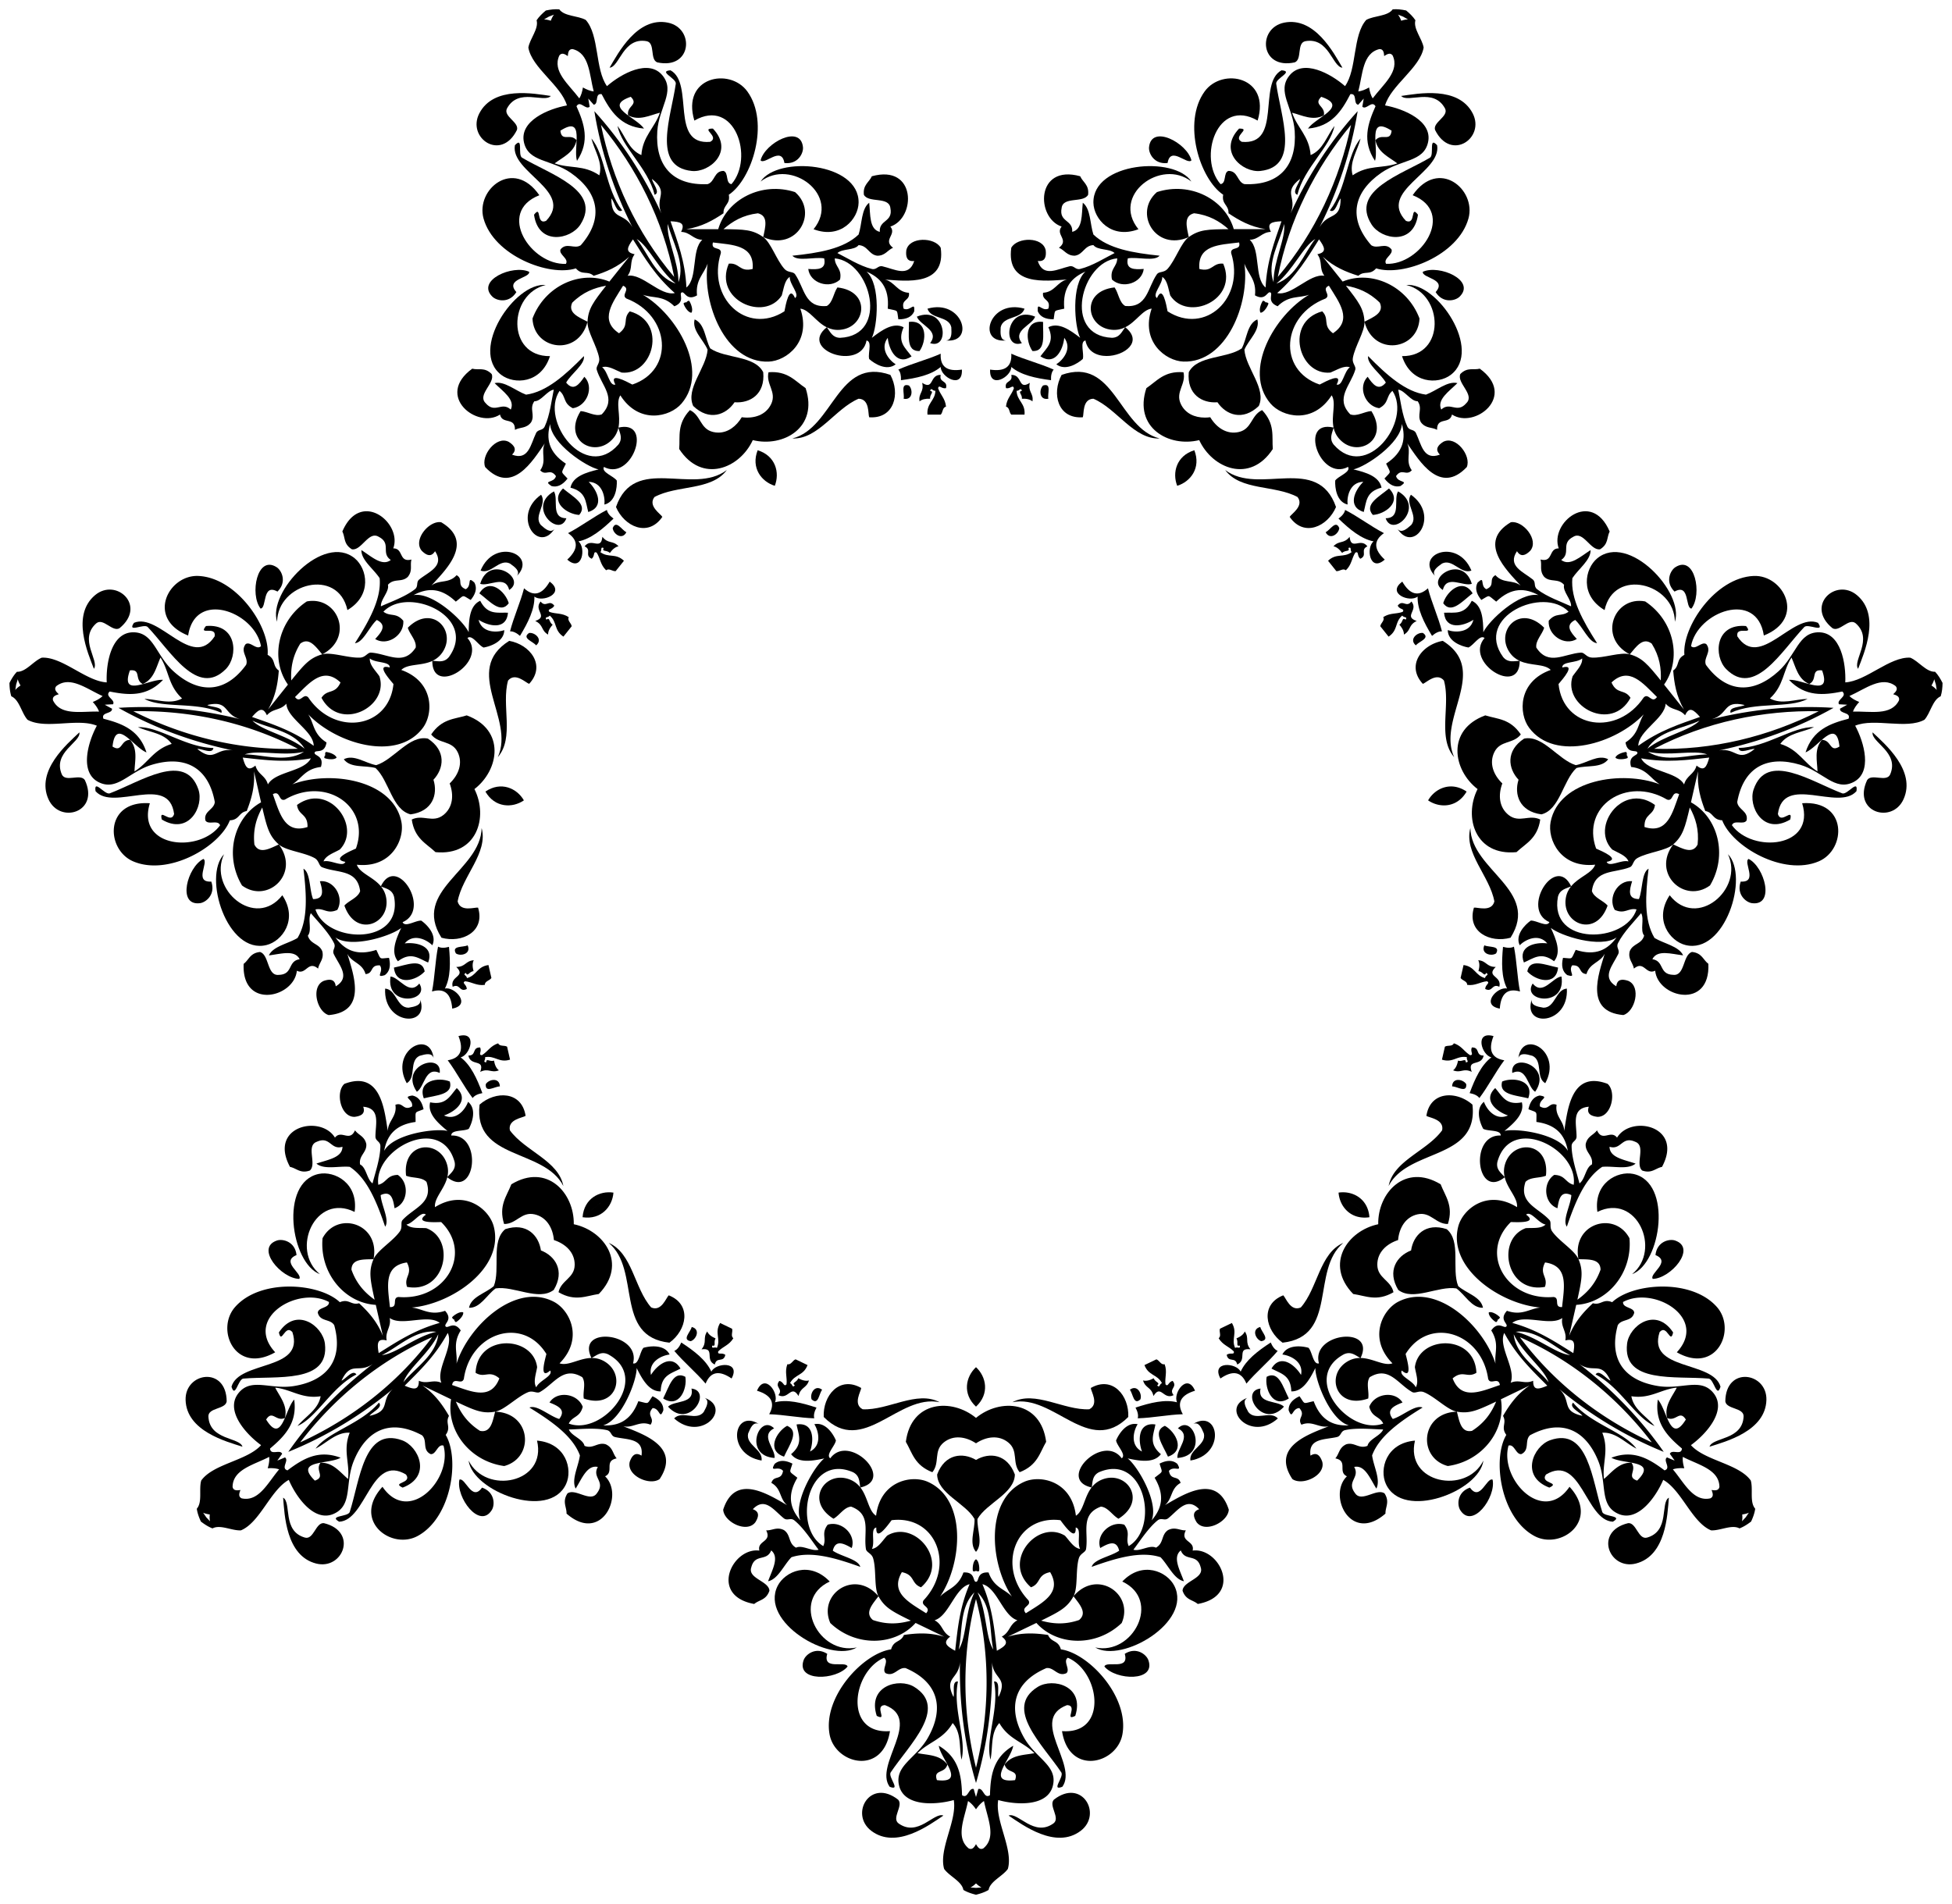<svg xmlns="http://www.w3.org/2000/svg" viewBox="0 0 1656.098 1615.66"><g fill="none"><path d="M1044.519 214.743c12.09 38.01-21.84 70.04-53.94 49.45-1.16-5.78-4.09-22.69-8.99-11.24-4.41-3.12 4.73-11.61 4.5-17.98 4.5 2.99 5.01 9.98 6.74 15.73 14.75 22.79 58.17 3.7 44.95-26.97-9.19-.94-9.08 7.4-20.23 4.5-1.69-20.43 17.04-20.43 33.71-22.48 1.98 7.22-7.4 3.08-6.74 8.99zM1042.269 194.473c-17.39.16-24.74.26-33.72 6.74-1.64-8.33-4.7-17.91 4.5-20.23 12.73 1.5 21.66 6.8 29.22 13.49zM1080.489 239.463c-6.16-16.68 5.64-34.78 8.99-49.44 1.58 12.11-9.07 31.36-8.99 49.44z"/><path d="M1087.229 187.773c-5.98 17.25-12.44 34.01-13.49 56.19-9.88-8.09-4-31.96-13.48-40.46 7.93-.31 10.05-6.43 17.98-6.74-3.7-7.41.5-8.59 8.99-8.99z"/></g><g fill="none"><path d="M1145.249 311.613c-5.12 3.8-6.06 16.24-11.25 14.73 5.9-10.96-9.15-2.71-14.39-.02-36.12-12.26-32.23-58.75 5.02-73 5.04-3.16-4.05-7.92 2.83-10.88 8.79 14.32 20.47 28.96 3.45 40.37-9.22-6.9-2.63-12.02-9.1-18.61-32.22 8.78-20.07 54.64 6.94 51.95 5.58-2.23 11.36-6.19 16.5-4.54zM1157.64 273.013c-.53-11.06-5.03-16.87-15.75-30.57 9.94 1.74 19.65 5.41 28.76 14.44 3.93 8.63-5.48 12.22-13.01 16.13zM1115.93 202.763c-9.37 11.76-16.17 32.27-33.05 37.86 14.19-11.22 22.599-31.55 33.05-37.86z"/><path d="M1123.61 234.013c-12.561-2.11-27.55 17.37-40.04 14.68 16.689-14.64 25.76-30.15 35.52-45.57 4.98 6.88 6.679 10.9-1.42 12.63 4.7 6.39 1.229 11.87 5.94 18.26z"/></g><g fill="none"><path d="M536.49 326.323c-5.24-2.69-20.29-10.94-14.39.02-5.19 1.51-6.13-10.93-11.25-14.73 5.14-1.65 10.92 2.31 16.5 4.54 27.01 2.69 39.16-43.17 6.94-51.95-6.47 6.59.12 11.71-9.1 18.61-17.021-11.41-5.34-26.05 3.45-40.37 6.879 2.96-2.21 7.72 2.83 10.88 37.25 14.25 41.14 60.74 5.02 73zM514.209 242.443c-10.72 13.7-15.22 19.51-15.75 30.57-7.53-3.91-16.94-7.5-13.01-16.13 9.11-9.03 18.82-12.7 28.76-14.44zM573.219 240.623c-16.88-5.59-23.68-26.1-33.05-37.86 10.45 6.31 18.86 26.64 33.05 37.86z"/><path d="M572.53 248.693c-12.49 2.69-27.48-16.79-40.04-14.68 4.71-6.39 1.24-11.87 5.94-18.26-8.1-1.73-6.4-5.75-1.42-12.63 9.759 15.42 18.83 30.93 35.52 45.57z"/></g><g fill="none"><path d="M674.509 252.953c-4.9-11.45-7.83 5.46-8.99 11.24-32.1 20.59-66.03-11.44-53.94-49.45.66-5.91-8.72-1.77-6.74-8.99 16.67 2.05 35.4 2.05 33.71 22.48-11.15 2.9-11.04-5.44-20.23-4.5-13.22 30.67 30.2 49.76 44.95 26.97 1.73-5.75 2.24-12.74 6.74-15.73-.23 6.37 8.91 14.86 4.5 17.98zM647.55 201.213c-8.98-6.48-16.331-6.58-33.72-6.74 7.56-6.69 16.49-11.99 29.22-13.49 9.199 2.32 6.14 11.9 4.5 20.23zM575.61 239.463c.08-18.08-10.571-37.33-8.991-49.44 3.35 14.66 15.15 32.76 8.99 49.44z"/><path d="M595.84 203.503c-9.48 8.5-3.601 32.37-13.48 40.46-1.05-22.18-7.51-38.94-13.491-56.19 8.49.4 12.69 1.58 8.99 8.99 7.93.31 10.05 6.43 17.98 6.74z"/></g><g fill="none"><path d="M293 731.353c-2.06 4.99-12.38-2.03-18.53-.39 1.91-5.05 8.61-7.1 13.83-10.07 10.45-10.73 6.53-27.13-3.61-36.37-.33-.3-.67-.6-1.01-.88-.86-.71-1.77-1.38-2.7-1.99-.38-.25-.76-.48-1.14-.7a25.772 25.772 0 00-6.15-2.58c-3.64-.98-7.55-1.11-11.58-.13-.17.03-.33.07-.49.12-.46.12-.92.25-1.38.41-2.72.88-5.48 2.29-8.23 4.3 1.12 9.17 9.23 7.21 8.88 18.72-19.53 6.2-23.7-12.06-29.41-27.87 6.6-3.53 4.65 6.54 10.26 4.58 34.37-20.25 73.14 5.7 60.21 41.58-5.37 2.42-21.2 9.04-8.95 11.27zM236.56 716.583c-7.75 3.45-16.42 8.57-20.72.11-1.38-12.74 1.8-22.63 6.64-31.48 4.03 16.92 5.759 24.06 14.08 31.37zM257.839 637.933c-14.89 9.72-35.16 2.24-50.2 2.24 11.45-4.24 32.59 1.86 50.2-2.24z"/><path d="M263.729 643.513c-5.69 11.44-30.27 11.02-36.44 22.15-2.07-7.67-8.51-8.37-10.58-16.03-6.4 5.25-8.49 1.42-10.76-6.77 18.14 1.99 35.92 4.56 57.78.65z"/></g><g fill="none"><path d="M333.82 580.473c-3.92 37.93-50.11 44.49-72.29 11.34-4.21-4.2-6.82 5.71-11.23-.33 12-11.76 23.68-26.41 38.59-12.35-4.681 10.52-11.14 5.24-16.13 13.01 15.74 29.46 57.74 7.42 49.11-18.32-3.42-4.95-8.56-9.7-8.1-15.08 4.84 4.15 17.18 2.3 16.87 7.69-12-3.31-.611 9.52 3.18 14.04zM273.38 555.253c-10.67 2.98-15.33 8.66-26.29 22.16-.52-10.08.9-20.37 7.67-31.26 7.539-5.75 13.13 2.63 18.62 9.1zM258.44 635.343c-14.1-11.33-35.79-15.01-44.27-23.8 13.549 6.53 35.059 8.59 44.27 23.8z"/><path d="M266.149 632.873c-17.99-13.01-35.13-18.41-52.33-24.49 5.6-6.38 9.14-8.93 12.63-1.42 5.19-6.01 11.3-3.84 16.48-9.85.74 12.71 23.06 22.99 23.22 35.76z"/></g><g fill="none"><path d="M454.94 1177.233c-2.75-4.64-.18-11.16.76-17.09-.26-2.05-.77-3.95-1.5-5.71-.29-.7-.62-1.38-.98-2.03-.53-.98-1.14-1.9-1.81-2.77-.45-.58-.93-1.13-1.43-1.66-.25-.26-.51-.52-.77-.77-.25-.25-.53-.5-.8-.74-14.21-12.37-43.82-7.8-44.91 18.47 7.86 4.84 11.39-2.72 20.17 4.73-7.33 19.13-24.21 11.01-40.12 5.62.03-.17.07-.34.1-.49.08-.32.17-.6.26-.85 1.58-4.14 5.91-.45 8.37-2.07.13-.08.25-.18.36-.29.35-.34.65-.82.879-1.48 3.66-25.83 23.96-40.81 43.15-38.99 1.05.1 2.09.25 3.13.45 1.39.27 2.77.63 4.13 1.08.67.23 1.35.48 2.02.75.67.27 1.33.57 1.99.89.66.32 1.31.66 1.95 1.03.65.37 1.29.77 1.92 1.18a37.431 37.431 0 013.67 2.8c.6.52 1.18 1.06 1.75 1.63 2.3 2.27 4.43 4.94 6.34 8.04-1.45 5.71-6.15 22.22 3.23 14.03 2.62 4.72-9.3 8.41-11.86 14.24zM420.06 1197.903c-2.13 8.22-3.54 18.18-12.83 16.28-10.82-6.87-16.57-15.53-20.47-24.83 15.74 7.4 22.399 10.5 33.3 8.55zM371.849 1132.233c-1.69 17.7-20.18 28.89-29.56 40.64 3.83-11.59 21.78-24.31 29.56-40.64z"/><path d="M374.469 1173.403c-7.28-3.16-11.85 1.44-19.13-1.72.12 8.28-4.18 7.52-12 4.19 12.87-12.94 25.97-25.24 36.53-44.77 5.4 11.58-10.25 30.53-5.4 42.3z"/></g><g fill="none"><path d="M338.08 1100.593c-5.91.66.22 8.89-7.26 8.57-1.71-16.71-5.88-34.97 14.41-37.87 5.31 10.22-2.85 11.98.12 20.72 32.84 6.07 41.79-40.52 16.29-49.82-6-.41-12.92.65-16.84-3.07 6.26-1.2 12.51-11.99 16.53-8.39-10.07 7.32 7.06 6.42 12.96 6.27 27.21 26.71 3.54 66.92-36.21 63.59zM317.82 1102.903c-8.2-5.88-15.36-13.4-19.65-25.49.21-9.48 10.24-8.63 18.72-8.88-4.32 10.19-2.791 17.38.93 34.37zM370.19 1130.153c-17.65 3.95-34.05 18.61-46.21 19.77 13.549-6.53 28.569-22.06 46.21-19.77z"/><path d="M373.07 1122.573c-21.39 5.96-36.29 15.99-51.78 25.65-1.5-8.36-1.28-12.72 6.77-10.76-1.47-7.8 4.03-11.23 2.57-19.03 10.389 7.35 32.349-3.7 42.44 4.14z"/></g><g><g fill="none"><path d="M890.955 1334.104c-11.3 2.22-7.587 9.693-16.274 12.826-25.22-21.894 5.623-57.94 28.797-43.8 4.057 4.432 7.548 10.505 12.896 11.25-2.965-5.64 1.58-17.256-3.747-18.151.559 12.437-9.418-1.525-12.975-6.224-37.857-4.625-54.529 38.95-27.145 67.95 3.163 5.036-7.087 5.378-2.174 11.025 14.137-9.083 31.01-17.21 20.622-34.876zM915.511 1374.715c7.286-6.076.367-13.387-4.726-20.174-5.275 9.733-11.85 13.013-27.448 20.702 9.706 2.747 20.052 3.652 32.174-.528zM829.378 1351.286c7.916 16.264 6.674 38.226 13.354 48.448-3.345-14.66-.568-36.089-13.354-48.448z"/><path d="M849.93 1388.784c7.013-3.72 6.262-10.156 13.275-13.876-12.226-3.545-17.282-27.598-29.702-30.597 8.682 20.436 10.13 38.344 12.229 56.473 7.471-4.04 10.747-6.927 4.199-12z"/></g><g fill="none"><path d="M765.143 1334.104c11.3 2.22 7.587 9.693 16.274 12.826 25.22-21.894-5.623-57.94-28.797-43.8-4.057 4.432-7.548 10.505-12.896 11.25 2.965-5.64-1.58-17.256 3.747-18.151-.558 12.437 9.418-1.525 12.975-6.224 37.857-4.625 54.529 38.95 27.145 67.95-3.163 5.036 7.087 5.378 2.174 11.025-14.136-9.083-31.01-17.21-20.622-34.876zM740.587 1374.715c-7.286-6.076-.367-13.387 4.726-20.174 5.275 9.733 11.85 13.013 27.448 20.702-9.705 2.747-20.052 3.652-32.174-.528zM826.72 1351.286c-7.916 16.264-6.674 38.226-13.354 48.448 3.345-14.66.568-36.089 13.354-48.448z"/><path d="M806.167 1388.784c-7.012-3.72-6.261-10.156-13.274-13.876 12.226-3.545 17.282-27.598 29.702-30.597-8.682 20.436-10.13 38.344-12.229 56.473-7.471-4.04-10.747-6.927-4.199-12z"/></g></g><g><g fill="none"><path d="M1325.28 1109.163c-7.48.32-1.35-7.91-7.26-8.57-39.75 3.33-63.42-36.88-36.21-63.59 5.899.15 23.03 1.05 12.96-6.27 4.02-3.6 10.27 7.19 16.53 8.39-3.92 3.72-10.841 2.66-16.841 3.07-25.5 9.3-16.55 55.89 16.29 49.82 2.97-8.74-5.19-10.5.12-20.72 20.29 2.9 16.12 21.16 14.41 37.87zM1357.93 1077.413c-4.29 12.09-11.451 19.61-19.65 25.49 3.72-16.99 5.25-24.18.929-34.37 8.48.25 18.51-.6 18.72 8.88zM1332.12 1149.923c-12.161-1.16-28.561-15.82-46.211-19.77 17.64-2.29 32.66 13.24 46.21 19.77z"/><path d="M1334.81 1148.223c-15.49-9.66-30.39-19.69-51.78-25.65 10.09-7.84 32.05 3.21 42.439-4.14-1.46 7.8 4.04 11.23 2.57 19.03 8.05-1.96 8.27 2.4 6.77 10.76z"/></g><g fill="none"><path d="M1272.55 1175.283c-15.91 5.39-32.79 13.51-40.12-5.62 8.779-7.45 12.309.11 20.17-4.73-1.091-26.27-30.701-30.84-44.91-18.47-.27.24-.55.49-.8.74-.26.25-.52.51-.77.77-.5.53-.98 1.08-1.43 1.66-.67.87-1.28 1.79-1.81 2.77-.36.65-.69 1.33-.98 2.03-.73 1.76-1.24 3.66-1.5 5.71.94 5.93 3.51 12.45.76 17.09-2.56-5.83-14.48-9.52-11.86-14.24 9.38 8.19 4.679-8.32 3.23-14.03 1.91-3.1 4.04-5.77 6.34-8.04.57-.57 1.15-1.11 1.75-1.63a37.497 37.497 0 013.67-2.8c.63-.41 1.27-.81 1.919-1.18.64-.37 1.29-.71 1.95-1.03.66-.32 1.32-.62 1.99-.89.67-.27 1.35-.52 2.02-.75 1.36-.45 2.74-.81 4.13-1.08 1.04-.2 2.08-.35 3.13-.45 19.19-1.82 39.49 13.16 43.15 38.99.23.66.53 1.14.88 1.48.11.11.23.21.36.29 2.46 1.62 6.79-2.07 8.37 2.07.09.25.18.53.26.85.03.15.07.32.1.49zM1269.34 1189.353c-3.9 9.3-9.65 17.96-20.47 24.83-9.29 1.9-10.701-8.06-12.831-16.28 10.9 1.95 17.56-1.15 33.3-8.55zM1313.81 1172.873c-5.42-6.79-13.89-13.4-20.39-21.19-.35-.42-.701-.84-1.04-1.27-.51-.64-1-1.29-1.48-1.95-.32-.44-.63-.88-.931-1.33-.3-.45-.59-.9-.88-1.35l-.42-.69a33.87 33.87 0 01-2.19-4.28c-.21-.48-.4-.98-.59-1.48l-.27-.75c-.17-.51-.33-1.02-.47-1.54-.14-.51-.28-1.04-.39-1.57-.12-.52-.22-1.06-.3-1.6-.09-.54-.16-1.09-.21-1.64 7.78 16.33 25.73 29.05 29.56 40.64zM1312.759 1175.873c-7.82 3.33-12.12 4.09-12-4.19-7.28 3.16-11.85-1.44-19.13 1.72 4.85-11.77-10.8-30.72-5.4-42.3 10.56 19.53 23.66 31.83 36.53 44.77z"/></g></g><g><g fill="none"><path d="M1405.8 591.483c-4.41 6.04-7.02-3.87-11.23.33-22.18 33.15-68.37 26.59-72.29-11.34 3.79-4.52 15.179-17.35 3.179-14.04-.31-5.39 12.03-3.54 16.87-7.69.46 5.38-4.68 10.13-8.1 15.08-8.63 25.74 33.37 47.78 49.11 18.32-4.99-7.77-11.45-2.49-16.13-13.01 14.91-14.06 26.59.59 38.59 12.35zM1409.009 577.413c-10.96-13.5-15.62-19.18-26.29-22.16 5.49-6.47 11.08-14.85 18.62-9.1 6.77 10.89 8.19 21.18 7.67 31.26zM1441.93 611.543c-8.48 8.79-30.17 12.47-44.27 23.8 9.21-15.21 30.72-17.27 44.27-23.8z"/><path d="M1442.28 608.383c-17.2 6.08-34.34 11.48-52.33 24.49.16-12.77 22.48-23.05 23.22-35.76 5.18 6.01 11.289 3.84 16.48 9.85 3.49-7.51 7.03-4.96 12.63 1.42z"/></g><path fill="none" d="M1424.62 673.923c-5.711 15.81-9.881 34.07-29.411 27.87-.35-11.51 7.76-9.55 8.88-18.72-2.75-2.01-5.51-3.42-8.23-4.3-.46-.15-.92-.29-1.38-.41-.16-.05-.32-.09-.49-.12-4.03-.98-7.94-.85-11.58.13-2.16.59-4.22 1.46-6.15 2.58-.38.22-.76.45-1.14.7-.93.61-1.84 1.28-2.7 1.99-.34.28-.68.58-1.01.88-10.14 9.24-14.06 25.64-3.61 36.37 5.22 2.97 11.92 5.02 13.83 10.07-6.15-1.64-16.47 5.38-18.53.39 12.25-2.23-3.58-8.85-8.95-11.27-12.93-35.88 25.84-61.83 60.21-41.58 5.61 1.96 3.66-8.11 10.26-4.58zM1440.259 716.693c-4.3 8.46-12.97 3.34-20.72-.11 8.32-7.31 10.05-14.45 14.08-31.37 4.84 8.85 8.02 18.74 6.64 31.48zM1448.459 640.173c-15.04 0-35.31 7.48-50.2-2.24 17.61 4.1 38.75-2 50.2 2.24z"/><path fill="none" d="M1450.149 642.863c-2.27 8.19-4.36 12.02-10.76 6.77-2.07 7.66-8.51 8.36-10.58 16.03-6.17-11.13-30.75-10.71-36.44-22.15 21.86 3.91 39.64 1.34 57.78-.65z"/><path d="M1087.223 59.67c-20.396 11.063.946 63.87-33.712 60.68-8.367-4.625 8.746-11.396-2.247-11.237-18.443 19.375 2.912 37.551 17.98 35.96 34.236-3.615 17.324-46.284 13.484-74.167-.304-4.504 15.269-10.445 4.495-11.237zM990.587 138.33c2.491-14.87 16.594 1.915 20.227-2.247-3.642-14.763-33.913-30.884-35.959-11.237-.538 5.155 4.27 14.866 15.732 13.484z"/><path d="M1205.55 358.393c4.189 5.41 9.159 3.88 13.679 6.34-.26-11.34 10.77-4.26 12.66-12.97 19.32 12.59 55.4-15.81 23.57-38.92-5.49 1.42-10.49-1.53-16.5 4.54-3.21 7.63 12.37 17.38 5.23 24.58-8 9.5-13.69-1.56-21.42 5.58-3.93-8.44 6.49-15.26 13.72-22.44-8.3-2.07-17.79 6.5-26.69 9.78-17.33-2.3-33.31-16.66-49.09-32.72-1.18 6.81 11 15.1 15.06 22.49-6.18 7.57-10.86 1.78-15.44-4.94-8.54 8.6-2.31 24.9 9.79 26.69 8.52-4.37 5.57-10.03 11.25-14.72 16.94 25.48-22.13 77.42-49.91 45.55-3.95-5.19-1.24-9.64-.01-14.25.76 3.46 2.33 6.87 5.33 10.03 15.12 15.94 42.27.45 26.71-24.18-5.9.35-12.28 4.9-17.91 2.78-13.2-13.63.21-24.32 4.27-37.9.87-2.89-2.86-5.34-2.09-9.83 1.73-10.12 10.27-22.69 9.88-30.87-.53-11.06-5.03-16.87-15.75-30.57 9.94 1.74 19.65 5.41 28.76 14.44 3.93 8.63-5.48 12.22-13.01 16.13 7.79 29.87 45.64 24.12 46.69-2.74-10.52-27.9-40.88-41.4-65.24-31.34l-16.82-21.09c9.67 8.86 19.87 12.97 30.16 16.2 5.34-4.72 9.6-.01 15.11-6.3 22.69 7.26 69.63-10.89 78.33-42.35 6.84-24.69-25.39-51.58-47.35-19.73 36.89 14.48 6.98 59.57-22.55 58.23-2.71-4.57 6.3-7.81 4.58-12.27-5.15-6.32-11.74.12-17.2-3.54-20.21-23.15-14.73-45.27 8.52-61.41 16.71-11.59 35.92-8.9 39.71-25.91 4.03-18.16-20.62-28.43-36.46-31.3 4.91-17.04 29.76-31.83 32.72-49.09-1.27-7.6-8.99-15.94-6.99-23.17-2.06-3.11-4.84-5.81-7.86-8.3-3.82-.81-7.66-1.29-11.38-.97-4.41 6.08-15.74 5.24-22.48 8.99-11.64 13.07-7.72 41.72-17.98 56.18-12.12-10.59-35.52-23.46-47.19-8.99-10.95 13.57 3.14 26.92 4.49 47.2 1.88 28.25-11.99 46.32-42.7 44.95-6.26-1.98-5.33-11.15-13.48-11.24-4.56 1.44-1.48 10.51-6.75 11.24-19.46-22.26-2.85-73.75 31.47-53.94 11.21-37.03-29.91-45.46-44.95-24.72-19.17 26.42-4.09 74.43 15.73 87.65-1.48 8.22 4.86 8.62 4.5 15.73 8.94 6.04 18.51 11.45 31.46 13.49h-26.97c-7.33-25.32-36.81-40.64-65.18-31.47-20.35 17.57-1.24 50.74 26.97 38.21-1.64-8.33-4.7-17.91 4.5-20.23 12.73 1.5 21.66 6.8 29.22 13.49-17.39.16-24.74.26-33.72 6.74-6.64 4.8-11.14 19.31-17.98 26.97-3.03 3.4-7.26 2.02-8.99 4.49-8.08 11.65-8.08 28.79-26.97 26.97-5.16-3.07-5.58-10.9-8.99-15.73-28.95 3.19-24.14 34.08-2.24 35.96 4.34.37 7.98-.52 11.16-2.09-2.84 3.84-4.63 8.73-11.15 8.88-42.24-1.85-25.99-64.78 4.49-67.42-.12 7.36-6.39 8.59-4.49 17.98 8.94 8.33 25.57 3.04 26.97-8.99-8.1.6-15.55.56-13.49-8.99 8.31-1.44 22.39 2.91 26.97-2.25-22.39-2.33-43.58-5.87-56.19-17.98-2.97-9.01-2.2-21.77-8.99-26.97-1.1 10.13.06 22.53-8.99 24.72.77-10.5-11.42-8.05-8.98-20.23 1.17-10.06 18.5-3.96 22.47-11.23.99-8.49-4.43-10.56-6.74-15.74-37.91-10.47-37.63 35.44-15.73 42.71-5.64 6.9 6.78 11.11-2.25 17.98 4.74 2 6.64 6.84 13.48 6.74 7.2-1.04 7.93-8.56 15.73-8.99 3.59 4.65 13.72 2.77 17.98 6.74-7.43 3.71-19.06 11.07-29.21 13.49-4.14.98-5.1-3.13-8.99-2.25-10.24 2.33-22.38 9.81-26.97-4.5 5.92.68 7.37-3.11 6.74-8.99-2.32-11.83-24.19-11.37-29.22-2.24-4.53 32.79 29.17 28.18 47.2 26.97-8.39 2.1-10.31 10.66-20.23 11.23-1.08 7.08 6.9 5.09 4.5 13.49-5.88 2.62-9.67-6.94-8.99 2.25 2.04 4.7 6.63 6.85 13.48 6.74 1.42-8.68-.52-6.74 8.99-8.99-1.6-18.09 6.49-26.48 17.98-31.47-12.32 11.05-9.24 46.73-4.49 56.19-8.63-6.71-18.24-13.42-26.97-8.99 5.64 12.65-1.41 17.38-6.74 24.72 12.35 8.32 19.2-5.51 20.22-15.73 6.98 9.18-1.04 18.89-6.74 22.47 7.56 5.92 17.9-.4 22.47-4.49 1.34-4.65-2.77-14.76 2.25-15.73 1.76 9.47 9.65 13.19 17.96 13.19 14.99 0 31.38-12.09 15.81-24.39 9.32-4.64 14.75-14.97 22.41-15.82-9.6 27.91 11.78 44.46 26.97 44.95 36.64 1.19 56.44-49.62 51.69-83.16 3.07 8.92 10.45 13.53 8.99 26.97 9.07 5.12 10.31-3.69 13.04-2.51 2.62 1.4-3.48 7.86 6.17 11.76 9.6-9.52 17.81-6.62 26.69-9.78-29.18 17.2-56.56 64.35-32.78 92.26 9.85 11.56 36.12 17.97 51.95-6.94 4.11 6.52-.57 17.2 1.61 27.39-30.04-7.01-11.53 46.06 12.3 33.37.24.46.35.9.35 1.32 0 3.85-8.73 6.7-11.25 10.25-.35 6.13 1.16 18.15 10.5 20.37-.75-6.69 1.84-19.02 13.36-19.28-7.35 7.17-13.89 21.15.32 25.62 2.41-8.74 1.72-17.2 15.12-20.68-1.98-9.6-13.22-12.92-23.84-15.48 10.35-2.19 40.17-22.02 41.12-38.55 3.27 12.09 1.76 23.65-13.39 33.68 4.18 8.83 4.48 6.11-1.42 12.63 4.19 5.42 8.73 7.67 13.68 6.34 7.6-5.2-2.24-2.2-3.85-8.43 5.07-7.11 8.49.37 13.35-4.89-5.74-8.11-.24-14.96-3.83-22.82 10.29 14.85 27.71 44.07 50.51 20.08 4.01-9.62-9.27-27.01-19.97-21.44-4.99 3.17-7.05 6.67-2.83 10.87-14.04 5.34-15.76-8.82-20.33-18.28-1.74-3.59-5.55-1.77-7.36-5.63-4.44-9.44-5.94-23.12-7.67-31.25 5.77.86 10.61 9.96 16.48 9.86 4.53 6.37-.9 11.62 2.78 17.9zm-15.081-344.26c1.45.86 2.82 1.65 4.07 2.36-1.59-.01-3.56.38-5.72 1.09-.8-2.13-1.72-3.91-2.72-5.16 1.33.54 2.8 1.12 4.37 1.71zm-145.95 200.61c12.09 38.01-21.84 70.04-53.94 49.45-1.16-5.78-4.09-22.69-8.99-11.24-4.41-3.12 4.73-11.61 4.5-17.98 4.5 2.99 5.01 9.98 6.74 15.73 14.75 22.79 58.17 3.7 44.95-26.97-9.19-.94-9.08 7.4-20.23 4.5-1.69-20.43 17.04-20.43 33.71-22.48 1.98 7.22-7.4 3.08-6.74 8.99zm125.85-173.1c3.32-.01 3.77 2.85 3.99 5.95 1.55-1.07 3.09-2.01 4.52-2.01.93 0 1.81.4 2.62 1.42 6.38 13.51-8.09 24.68-16.9 36.48-1.54-2.48-2.49-5.65-3.06-9.26-3.18 1.8-6.25 3.04-9.15 3.38 3.74-14.24 3.45-32.52 17.98-35.96zm-67.41 110.17c-.38 3.63-7.55 11.59-2.25 13.49 5.65-22.84 28.12-40.78 31.46-58.44-6.5 8.48-9.63 20.34-20.22 24.73-1.14-16.1-11.38-23.09-15.74-35.96 8.53 2.18 17.7 7.2 26.97 2.24 1.57-8.14-9.32-8.69-2.24-15.73 24.04 8.18-4.75 17.36-11.24 26.97 20.03-1.69 28.56-14.89 35.96-29.22 6.21-.96 2.11 8.38 6.74 8.99l-.02-.03c1.51-1.77 3.06-3.5 4.62-5.21-.36 2.29-.75 4.58-1.18 6.86l-.05.01c3.37 3.24 8.11-5.79 11.23-.34-6.58 14.72-11.58 29.61-.42 46.33 3.47-11.07-7.3-39.29 14.08-25.6-1.09 9.92-8.31 1.76-13.7 8.06 1.91 10.34 11.55 14.37 18.57 19.68-12.78 4.62-24.63.98-37.92 10.12-3.18-11.02 4.14-20.86 6.72-31.23-11.72 13.62-11.74 42.38-26.07 61.03 4.79 2.96 6.54-7.6 9.14-10.16.09 19.06-10.52 11.3-17.85 24.38 15.77-31.2 26.82-64.42 32.3-98.44-23.18 25.49-42.26 54.85-56.83 86.63 5.66-13.89-7.02-17.34 7.94-29.16zm-18.85 83.18c9.47-48.54 32.03-92.76 62.12-128.99-9.56 46.11-30.07 91.33-62.12 128.99zm-10.37 8.97c-9.88-8.09-4-31.96-13.48-40.46 7.93-.31 10.05-6.43 17.98-6.74-3.7-7.41.5-8.59 8.99-8.99-5.98 17.25-12.44 34.01-13.49 56.19zm15.74-53.94c1.58 12.11-9.07 31.36-8.99 49.44-6.16-16.68 5.64-34.78 8.99-49.44zm26.45 12.74c-9.37 11.76-16.17 32.27-33.05 37.86 14.19-11.22 22.6-31.55 33.05-37.86zm-32.36 45.93c16.69-14.64 25.76-30.15 35.52-45.57 4.98 6.88 6.68 10.9-1.42 12.63 4.7 6.39 1.23 11.87 5.94 18.26-12.56-2.11-27.55 17.37-40.04 14.68zm36.04 77.63c-36.12-12.26-32.23-58.75 5.02-73 5.04-3.16-4.05-7.92 2.83-10.88 8.79 14.32 20.47 28.96 3.45 40.37-9.22-6.9-2.63-12.02-9.1-18.61-32.22 8.78-20.07 54.64 6.94 51.95 5.58-2.23 11.36-6.19 16.5-4.54-5.12 3.8-6.06 16.24-11.25 14.73 5.9-10.96-9.15-2.71-14.39-.02z"/><path d="M1076.186 257.457c-.794-.8-1.637-1.022-2.473-.864-.398-.752-1.097-1.272-2.217-1.395-1.064 1.117-3.919 7.568-2.01 10.173 3.225-.132 6.49-6.386 6.7-7.914zM853.492 288.91c-4.911-.328-4.827-5.661-4.494-11.238 2.2-9.78 17.375-6.597 20.227-15.732-29.68-8.564-40.96 29.41-15.733 26.97z"/><path d="M866.977 291.157c-8.423-10.769 8.751-15.142 11.237-22.474-24.988-10.053-28.43 28.566-11.237 22.474z"/><path d="M875.967 297.9c11.757.524 8.685-13.79 8.99-24.722-16.088-2.019-15.002 16.336-8.99 24.722zM983.84 372.066c-34.92-8.751-38.277-69.76-83.156-53.94-8.559 15.78-3.38 37.496 17.98 35.96 1.11-2.65-.59-15.498 8.99-15.732 19.997 8.484 34.297 34.606 56.186 33.712zM875.957 340.601c1.105-7.093-4.045-7.936-2.242-15.732-10.198 6.588-5.998-7.033-15.732-6.742 1.671 6.92-6.167 4.317-4.495 11.237 3.867.885 5.763-3.334 6.742 0-1.864 5.628-6.157 8.826-6.742 15.732 3.16.585 2.56 4.93 4.495 6.742h11.237c.852-9.842-6.424-11.555-6.742-20.227 2.523.23 3.502-3.268 4.495 0-3.83.923.477 2.899-.005 6.743 3.919-.169 6.99.5 8.99 2.247zM884.957 327.117c-3.568 3.357-3.287 12.81 4.495 11.237-.998-4.247 3.057-13.546-4.495-11.237zM947.882 401.288l.004.004v-.01zM1098.465 52.927c6.47-2.52 1.526-16.449 8.99-17.98 20.115-3.605 22.962 21.941 31.465 22.475-7.249-12.324-23.477-43.428-49.445-38.207-22.999 4.626-20.55 40.15 8.99 33.712zM965.865 194.517c-23.495-28.824 19.17-60.597 44.95-40.455-14.384-22.053-83.803-16.392-83.157 17.98.258 13.677 15.072 31.221 38.207 22.475z"/><path d="M840.008 313.632c-.796 17.005 18.082 6.218 17.98-2.248 8.109 6.87 20.451 9.515 33.711 11.238-.168-3.915.501-6.99 2.248-8.99-11.36-5.127-24.568-8.395-35.96-13.485.689 11.177-5.6 15.376-17.98 13.485zM1219.25 123.25c-7.336-7.93-2.271 7.95-5.983 10.52-24.193 14.384-68.097 27.765-49.577 56.785 8.15 12.773 35.675 18.137 39.324-8.363-6.73-8.694-1.354 8.907-10.187 5.25-24.102-25.109 30.49-41.347 26.424-64.192zM1207.148 230.632c-.989 5.436 20.928 5.997 10.854 17.216 6.067 9.822 16.657 7.527 20.352 3.892 14.084-13.85-17.393-27.464-31.206-21.108zM1185.752 448.918c13.822 21.244 36.477-11.25 11.276-29.116-5.364 7.925 6.587 17.804.312 25.623-4.153 3.737-8.27 7.128-11.588 3.493z"/><path d="M1186.152 416.978c-4.183 6.515 3.106 22.67-10.565 22.798 5.957 17.24 34.005-9.53 10.565-22.798zM1067.979 344.493c-13.59 13.07-27.82 7.65-35.08-3.15-12.97 1.06-26.08-6.69-24.33-25.46 7.3-14.43 32.06-11.4 44.95-20.23 4.44-8.17 4.44-20.79 13.24-24.61 2.49 9.26-7.37 17.12-10.99 25.69 1.13 15.59 18.93 33.05 12.21 47.76z"/><path d="M1164.71 436.951c10.305-.528 25.333-11.122 13.724-22.442-8.358 7.054-21.464 13.577-13.723 22.442zM1094.161 438.601c12.117 17.658 32.324 8.167 39.324-8.363-15.612-44.952-65.404-9.538-94.018-31.384 12.949 17.672 42.287 12.565 61.389 22.91 5.79 7.635-5.315 14.317-6.695 16.837zM1133.752 484.642c2.623.382 5.646-2.795 8.074-.69 5.035-4.763 4.858-10.114 8.097-15.08 3.216-1.313 1.1 2.8 4.203 5.272 6.453-3.008-.47-7.513 5.983-10.52-5.842-7.792-13.872 3.984-15.08-8.097-4.97 6.27-8.841 2.769-13.698 8.056 2.612.474 5.05 2.458 7.362 5.627 2.705-2.774 6.935-.638 5.269-4.208 3.174-1.261 1.05 1.685 2.802 3.515-6.978 5.157-12.854.537-20.018 7.34l7.006 8.785zM1124.675 451.631c3.622 7.065 11.188 1.39 11.588-3.492-2.904-7.344-7.646 1.624-11.588 3.492zM998.749 412.243c-4.34-11.05-.75-25.45 14.54-30.18 5.83 14.91-3.19 26.69-14.54 30.18zM1225.965 92.019c3.456 6.79-10.517 11.608-8.452 18.238 13.384 27.11 42.685 6.875 31.962-13.99-12.109-23.557-46.546-16.852-60.7-14.836 5.72 6.315 27.467-7.387 37.19 10.588zM1189.488 302.208c7.586 23.54 30.54 24.184 41.393 15.858 27.276-20.925-11.58-78.728-37.79-76.224 31.822 7.597 33.581 60.764-3.603 60.366z"/><path d="M1135.573 440.065c9.615 9.293 19.378 17.293 29.805 19.35-6.683 5.198-3.346 26.684 9.453 15.46-9.198-8.5-9.835-16.035-.667-22.466-11.082-5.733-21.873-14.022-32.964-19.706-.474 2.612-2.461 5.054-5.627 7.362zM1079.86 381.013c-19.27 29.59-51.321 16.62-62.431-7.54-25.82 6.37-55.94-10.6-44.82-44.11 8.96-6.02 15.17-14.79 31.46-13.48 2.45 10.19-7.17 16.59-2.24 26.97 3.81 8.02 11.73 11.51 20.39 11.51 1.5 0 3.03-.1 4.56-.31 5.36 8.95 14.17 14.9 24.32 12.52 11.17-2.61 10.19-14.13 19.68-18.57 11.18 11.93 8.2 22.25 9.08 33.01zM453.084 182.192c3.65 26.5 31.175 21.136 39.324 8.363 18.52-29.02-25.384-42.401-49.577-56.784-3.712-2.57 1.353-18.45-5.983-10.52-4.067 22.844 50.525 39.082 26.423 64.19-8.833 3.658-3.457-13.943-10.187-5.249zM417.744 251.74c3.695 3.635 14.285 5.93 20.352-3.892-10.073-11.22 11.843-11.78 10.854-17.216-13.813-6.356-45.29 7.259-31.206 21.108z"/><path d="M798.12 210.253c-5.03-9.13-26.901-9.59-29.221 2.24-.63 5.88.82 9.67 6.74 8.99-4.59 14.31-16.73 6.83-26.97 4.5-3.89-.88-4.85 3.23-8.99 2.25-10.15-2.42-21.78-9.78-29.21-13.49 4.26-3.97 14.39-2.09 17.98-6.74 7.8.43 8.53 7.95 15.73 8.99 6.84.1 8.74-4.74 13.48-6.74-9.03-6.87 3.39-11.08-2.25-17.98 21.9-7.27 22.18-53.18-15.73-42.71-2.31 5.18-7.73 7.25-6.74 15.74 3.97 7.27 21.3 1.17 22.47 11.23 2.44 12.18-9.75 9.73-8.98 20.23-9.05-2.19-7.89-14.59-8.99-24.72-6.79 5.2-6.02 17.96-8.99 26.97-12.61 12.11-33.8 15.65-56.19 17.98 4.58 5.16 18.66.81 26.97 2.25 2.06 9.55-5.39 9.59-13.49 8.99 1.4 12.03 18.03 17.32 26.97 8.99 1.9-9.39-4.37-10.62-4.49-17.98 30.48 2.64 46.73 65.57 4.49 67.42-6.52-.15-8.31-5.04-11.15-8.88 3.18 1.57 6.82 2.46 11.16 2.09 21.9-1.88 26.71-32.77-2.24-35.96-3.41 4.83-3.83 12.66-8.99 15.73-18.89 1.82-18.89-15.32-26.97-26.97-1.73-2.47-5.96-1.09-8.99-4.49-6.84-7.66-11.34-22.17-17.98-26.97-8.98-6.48-16.33-6.58-33.72-6.74 7.56-6.69 16.49-11.99 29.22-13.49 9.2 2.32 6.14 11.9 4.5 20.23 28.21 12.53 47.32-20.64 26.97-38.21-28.37-9.17-57.85 6.15-65.18 31.47h-26.97c12.95-2.04 22.52-7.45 31.46-13.49-.36-7.11 5.98-7.51 4.5-15.73 19.82-13.22 34.9-61.23 15.73-87.65-15.04-20.74-56.16-12.31-44.95 24.72 34.32-19.81 50.93 31.68 31.47 53.94-5.27-.73-2.19-9.8-6.75-11.24-8.15.09-7.22 9.26-13.48 11.24-30.71 1.37-44.58-16.7-42.7-44.95 1.35-20.28 15.44-33.63 4.49-47.2-11.67-14.47-35.07-1.6-47.19 8.99-10.26-14.46-6.34-43.11-17.98-56.18-6.74-3.75-18.07-2.91-22.48-8.99-3.72-.32-7.56.16-11.38.97-3.02 2.49-5.8 5.19-7.86 8.3 2 7.23-5.72 15.57-6.99 23.17 2.96 17.26 27.81 32.05 32.72 49.09-15.84 2.87-40.49 13.14-36.46 31.3 3.79 17.01 23 14.32 39.71 25.91 23.25 16.14 28.73 38.26 8.52 61.41-5.46 3.66-12.05-2.78-17.2 3.54-1.72 4.46 7.29 7.7 4.58 12.27-29.53 1.34-59.44-43.75-22.55-58.23-21.96-31.85-54.19-4.96-47.35 19.73 8.7 31.46 55.64 49.61 78.33 42.35 5.51 6.29 9.77 1.58 15.11 6.3 10.29-3.23 20.49-7.34 30.16-16.2l-16.82 21.09c-24.36-10.06-54.72 3.44-65.24 31.34 1.05 26.86 38.9 32.61 46.69 2.74-7.53-3.91-16.94-7.5-13.01-16.13 9.11-9.03 18.82-12.7 28.76-14.44-10.72 13.7-15.22 19.51-15.75 30.57-.39 8.18 8.15 20.75 9.88 30.87.77 4.49-2.96 6.94-2.09 9.83 4.06 13.58 17.47 24.27 4.27 37.9-5.63 2.12-12.01-2.43-17.91-2.78-15.56 24.63 11.59 40.12 26.71 24.18 3-3.16 4.57-6.57 5.33-10.03 1.23 4.61 3.94 9.06-.01 14.25-27.78 31.87-66.85-20.07-49.91-45.55 5.68 4.69 2.73 10.35 11.25 14.72 12.1-1.79 18.33-18.09 9.79-26.69-4.58 6.72-9.26 12.51-15.44 4.94 4.06-7.39 16.24-15.68 15.06-22.49-15.78 16.06-31.76 30.42-49.09 32.72-8.9-3.28-18.39-11.85-26.69-9.78 7.23 7.18 17.65 14 13.72 22.44-7.73-7.14-13.42 3.92-21.42-5.58-7.14-7.2 8.44-16.95 5.23-24.58-6.01-6.07-11.01-3.12-16.5-4.54-31.83 23.11 4.25 51.51 23.57 38.92 1.89 8.71 12.92 1.63 12.66 12.97 4.52-2.46 9.49-.93 13.68-6.34 3.68-6.28-1.75-11.53 2.78-17.9 5.87.1 10.71-9 16.48-9.86-1.73 8.13-3.23 21.81-7.67 31.25-1.81 3.86-5.62 2.04-7.36 5.63-4.57 9.46-6.29 23.62-20.33 18.28 4.22-4.2 2.16-7.7-2.83-10.87-10.7-5.57-23.98 11.82-19.97 21.44 22.8 23.99 40.22-5.23 50.51-20.08-3.59 7.86 1.91 14.71-3.83 22.82 4.86 5.26 8.28-2.22 13.35 4.89-1.61 6.23-11.45 3.23-3.85 8.43 4.95 1.33 9.49-.92 13.68-6.34-5.9-6.52-5.6-3.8-1.42-12.63-15.15-10.03-16.66-21.59-13.39-33.68.95 16.53 30.77 36.36 41.12 38.55-10.62 2.56-21.86 5.88-23.84 15.48 13.4 3.48 12.71 11.94 15.12 20.68 14.21-4.47 7.67-18.45.32-25.62 11.52.26 14.11 12.59 13.36 19.28 9.34-2.22 10.85-14.24 10.5-20.37-2.8-3.95-13.27-7.03-10.9-11.57 2.56 1.36 5.06 1.97 7.45 1.97 19.8 0 31.66-41.6 4.85-35.34 2.18-10.19-2.5-20.87 1.61-27.39 15.83 24.91 42.1 18.5 51.95 6.94 23.78-27.91-3.6-75.06-32.78-92.26 8.88 3.16 17.09.26 26.69 9.78 9.65-3.9 3.55-10.36 6.17-11.76 2.73-1.18 3.97 7.63 13.04 2.51-1.46-13.44 5.92-18.05 8.99-26.97-4.75 33.54 15.05 84.35 51.69 83.16 15.19-.49 36.57-17.04 26.97-44.95 7.66.85 13.09 11.18 22.41 15.82-24.2 19.12 28.83 37.73 33.77 11.2 2.05.4 2.58 2.31 2.58 4.75 0 3.55-1.12 8.22-.33 10.98 4.57 4.09 14.91 10.41 22.47 4.49-5.7-3.58-13.72-13.29-6.74-22.47 1.02 10.22 7.87 24.05 20.22 15.73-5.33-7.34-12.38-12.07-6.74-24.72-8.73-4.43-18.34 2.28-26.97 8.99 4.75-9.46 7.83-45.14-4.49-56.19 11.49 4.99 19.58 13.38 17.98 31.47 9.51 2.25 7.57.31 8.99 8.99 6.85.11 11.44-2.04 13.48-6.74.68-9.19-3.11.37-8.99-2.25-2.4-8.4 5.58-6.41 4.5-13.49-9.92-.57-11.84-9.13-20.23-11.23 18.03 1.21 51.73 5.82 47.2-26.97zM467.278 17.583c-2.16-.71-4.13-1.1-5.72-1.09 1.25-.71 2.62-1.5 4.07-2.36 1.57-.59 3.04-1.17 4.37-1.71-1 1.25-1.92 3.03-2.72 5.16zm7.32 29.42c2.06-2.6 4.58-1.17 7.14.59.22-3.09.67-5.95 3.97-5.95h.02c14.53 3.44 14.24 21.72 17.98 35.96-2.9-.34-5.97-1.58-9.15-3.38-.57 3.61-1.52 6.78-3.06 9.26-8.81-11.8-23.28-22.97-16.9-36.48zm44.1 121.4c2.6 2.56 4.35 13.12 9.14 10.16-14.33-18.65-14.35-47.41-26.07-61.03 2.58 10.37 9.9 20.21 6.72 31.23-13.29-9.14-25.14-5.5-37.92-10.12 7.02-5.31 16.66-9.34 18.57-19.68-5.39-6.3-12.61 1.86-13.7-8.06 21.38-13.69 10.61 14.53 14.08 25.6 11.16-16.72 6.16-31.61-.42-46.33 3.12-5.45 7.86 3.58 11.23.34l-.05-.01c-.43-2.28-.82-4.57-1.18-6.86 1.56 1.71 3.11 3.44 4.62 5.21l-.02.03c4.63-.61.53-9.95 6.74-8.99 7.4 14.33 15.93 27.53 35.96 29.22-6.49-9.61-35.28-18.79-11.24-26.97 7.08 7.04-3.81 7.59-2.24 15.73 9.27 4.96 18.44-.06 26.97-2.24-4.36 12.87-14.6 19.86-15.74 35.96-10.59-4.39-13.72-16.25-20.22-24.73 3.34 17.66 25.81 35.6 31.46 58.44 5.3-1.9-1.87-9.86-2.25-13.49 14.96 11.82 2.28 15.27 7.94 29.16-14.57-31.78-33.65-61.14-56.83-86.63 5.48 34.02 16.53 67.24 32.3 98.44-7.33-13.08-17.94-5.32-17.85-24.38zm53.29 66.59c-32.05-37.66-52.56-82.88-62.12-128.99 30.09 36.23 52.65 80.45 62.12 128.99zm-35.5 91.33c-5.24-2.69-20.29-10.94-14.39.02-5.19 1.51-6.13-10.93-11.25-14.73 5.14-1.65 10.92 2.31 16.5 4.54 27.01 2.69 39.16-43.17 6.94-51.95-6.47 6.59.12 11.71-9.1 18.61-17.02-11.41-5.34-26.05 3.45-40.37 6.88 2.96-2.21 7.72 2.83 10.88 37.25 14.25 41.14 60.74 5.02 73zm-4-92.31c4.71-6.39 1.24-11.87 5.94-18.26-8.1-1.73-6.4-5.75-1.42-12.63 9.76 15.42 18.83 30.93 35.52 45.57-12.49 2.69-27.48-16.79-40.04-14.68zm7.68-31.25c10.45 6.31 18.86 26.64 33.05 37.86-16.88-5.59-23.68-26.1-33.05-37.86zm35.44 36.7c.08-18.08-10.57-37.33-8.99-49.44 3.35 14.66 15.15 32.76 8.99 49.44zm6.75 4.5c-1.05-22.18-7.51-38.94-13.49-56.19 8.49.4 12.69 1.58 8.99 8.99 7.93.31 10.05 6.43 17.98 6.74-9.48 8.5-3.6 32.37-13.48 40.46zm92.15 8.99c-4.9-11.45-7.83 5.46-8.99 11.24-32.1 20.59-66.03-11.44-53.94-49.45.66-5.91-8.72-1.77-6.74-8.99 16.67 2.05 35.4 2.05 33.71 22.48-11.15 2.9-11.04-5.44-20.23-4.5-13.22 30.67 30.2 49.76 44.95 26.97 1.73-5.75 2.24-12.74 6.74-15.73-.23 6.37 8.91 14.86 4.5 17.98z"/><path d="M459.07 419.802c-25.201 17.866-2.546 50.36 11.276 29.115-3.318 3.636-7.435.245-11.588-3.492-6.275-7.819 5.676-17.698.312-25.623z"/><path d="M480.511 439.776c-13.671-.129-6.382-16.283-10.565-22.798-23.44 13.269 4.608 40.038 10.565 22.798z"/><path d="M477.664 414.509c-11.608 11.32 3.419 21.914 13.724 22.442 7.74-8.865-5.366-15.388-13.724-22.442zM616.63 398.854c-28.613 21.846-78.405-13.568-94.017 31.384 7 16.53 27.207 26.02 39.324 8.363-1.38-2.52-12.485-9.202-6.695-16.837 19.102-10.345 48.44-5.238 61.389-22.91zM522.346 484.642l7.006-8.785c-7.163-6.803-13.04-2.183-20.018-7.34 1.753-1.83-.372-4.776 2.802-3.514-1.666 3.569 2.564 1.433 5.269 4.207 2.312-3.17 4.75-5.153 7.362-5.627-4.857-5.287-8.727-1.786-13.698-8.056-1.208 12.08-9.238.305-15.08 8.096 6.452 3.008-.47 7.513 5.983 10.521 3.103-2.472.987-6.585 4.204-5.271 3.238 4.966 3.061 10.316 8.096 15.08 2.428-2.106 5.451 1.071 8.074.69zM531.424 451.631c-3.943-1.868-8.685-10.836-11.589-3.492.4 4.883 7.967 10.557 11.589 3.492zM438.586 110.257c2.065-6.63-11.909-11.449-8.452-18.239 9.722-17.974 31.47-4.272 37.189-10.587-14.154-2.017-48.59-8.722-60.7 14.836-10.722 20.865 18.578 41.1 31.963 13.99zM463.007 241.842c-26.21-2.504-65.066 55.299-37.79 76.224 10.854 8.326 33.807 7.682 41.393-15.858-37.184.398-35.425-52.769-3.603-60.366z"/><path d="M514.898 432.703c-11.091 5.684-21.882 13.973-32.964 19.706 9.168 6.43 8.53 13.966-.667 22.465 12.8 11.225 16.136-10.26 9.453-15.458 10.427-2.058 20.19-10.058 29.805-19.35-3.165-2.31-5.153-4.751-5.627-7.363zM638.67 373.473c-11.11 24.16-43.16 37.13-62.431 7.54.88-10.76-2.1-21.08 9.08-33.01 9.49 4.44 8.51 15.96 19.68 18.57 1.52.36 3.02.53 4.47.53 8.25 0 15.29-5.44 19.85-13.05 10.34 1.39 20.48-1.79 24.95-11.2 4.93-10.38-4.69-16.78-2.24-26.97 16.29-1.31 22.5 7.46 31.46 13.48 11.12 33.51-19 50.48-44.82 44.11zM602.587 120.35c-34.658 3.19-13.316-49.617-33.712-60.68-10.774.79 4.8 6.732 4.495 11.236-3.84 27.883-20.752 70.552 13.485 74.166 15.067 1.592 36.423-16.584 17.98-35.959-10.994-.159 6.119 6.612-2.248 11.238zM665.511 138.33c11.462 1.382 16.27-8.33 15.732-13.484-2.046-19.647-32.317-3.526-35.96 11.237 3.634 4.162 17.737-12.623 20.228 2.247zM582.385 256.593c-.836-.158-1.678.064-2.473.864.21 1.528 3.475 7.782 6.7 7.914 1.909-2.604-.946-9.056-2.01-10.173-1.12.123-1.818.643-2.217 1.395zM786.874 261.94c2.85 9.135 18.026 5.951 20.227 15.732.332 5.577.416 10.91-4.495 11.238 25.227 2.44 13.948-35.534-15.732-26.97z"/><path d="M777.884 268.683c2.486 7.332 19.66 11.705 11.237 22.474 17.193 6.092 13.752-32.527-11.237-22.474zM623.2 341.343c-7.26 10.8-21.491 16.22-35.08 3.15-6.721-14.71 11.08-32.17 12.21-47.76-3.621-8.57-13.48-16.43-10.99-25.69 8.8 3.82 8.8 16.44 13.24 24.61 12.889 8.83 37.649 5.8 44.95 20.23 1.75 18.77-11.36 26.52-24.33 25.46z"/><path d="M780.131 297.9c6.012-8.386 7.099-26.74-8.99-24.722.305 10.933-2.767 25.246 8.99 24.722zM737.434 354.086c21.36 1.536 26.539-20.18 17.98-35.96-44.88-15.82-48.236 45.189-83.156 53.94 21.89.894 36.189-25.228 56.186-33.712 9.58.234 7.88 13.082 8.99 15.732zM802.61 329.364c1.672-6.92-6.166-4.317-4.494-11.237-9.735-.29-5.535 13.33-15.733 6.742 1.803 7.796-3.347 8.639-2.242 15.732 1.999-1.746 5.07-2.416 8.99-2.247-.483-3.844 3.825-5.82-.005-6.742.992-3.269 1.97.229 4.495 0-.319 8.671-7.595 10.385-6.743 20.227h11.237c1.934-1.812 1.335-6.157 4.495-6.743-.585-6.906-4.878-10.104-6.742-15.732.979-3.334 2.875.885 6.742 0zM771.141 327.117c-7.552-2.309-3.497 6.99-4.494 11.237 7.781 1.573 8.062-7.88 4.494-11.237zM657.35 412.243c-11.351-3.49-20.371-15.27-14.54-30.18 15.29 4.73 18.88 19.13 14.54 30.18zM708.217 401.288l-.004-.005v.009zM548.643 34.947c7.464 1.531 2.52 15.46 8.99 17.98 29.54 6.438 31.989-29.086 8.99-33.712-25.968-5.22-42.196 25.883-49.444 38.207 8.503-.534 11.35-26.08 31.464-22.475zM690.233 194.517c23.135 8.746 37.95-8.798 38.207-22.475.646-34.372-68.773-40.033-83.156-17.98 25.78-20.142 68.444 11.631 44.949 40.455z"/><path d="M764.399 322.622c13.26-1.723 25.602-4.369 33.712-11.238-.103 8.466 18.775 19.253 17.98 2.248-12.38 1.891-18.668-2.309-17.98-13.485-11.392 5.09-24.6 8.358-35.96 13.485 1.747 2 2.417 5.075 2.248 8.99zM147.716 690.74c-2.648 9.187-13.057-5.99-10.455 4.692 22.993 13.67 35.962-11.195 31.057-25.53-11.143-32.574-48.978-6.592-75.307 3.356-4.324 1.3-13.582-12.561-11.956-1.882 15.325 17.423 62.058-15.134 66.661 19.364zM172.555 728.866c-13.582 6.836-22.563 39.935-2.954 37.558 5.146-.622 13.543-7.471 9.646-18.338-15.052.88-1.825-16.604-6.692-19.22zM285.546 642.896c-.846-3.115-7.67-4.906-9.207-4.771-.602.952-.631 1.823-.292 2.603-.644.556-.996 1.353-.866 2.473 1.326.788 8.25 2.135 10.365-.305zM356.558 848.236c.773 4.862-4.445 5.966-9.956 6.883-10.025.031-10.298-15.472-19.838-16.22-1.745 30.843 37.786 33.39 29.794 9.337z"/><path d="M355.748 834.59c-8.624 10.608-16.71-5.163-24.411-5.955-4.24 26.6 34.176 21.36 24.411 5.955z"/><path d="M360.321 824.325c-2.105-11.58-15.376-5.4-26.103-3.264 1.613 16.134 19.265 10.99 26.103 3.264zM405.598 770.196c-2.83-.493-14.978 4.023-17.338-5.264 3.821-21.384 26.106-41.138 20.364-62.28-.762 35.992-59.494 52.841-34.083 93.074 17.288 4.833 37.307-5.048 31.057-25.53zM394.498 832.665c5.902.565 9.975 4.04 16.839 3.073-.133-3.211 4.236-3.594 5.573-5.882l-2.5-10.956c-9.786 1.36-9.837 8.834-18.22 11.074-.338-2.511-3.966-2.687-1-4.382 1.75 3.529 2.719-1.11 6.574-1.496-1.037-3.783-1.068-6.926.19-9.264-7.161.501-6.837 5.71-14.838 5.687 8.691 8.476-5.522 7.412-3.073 16.838 6.375-3.17 5.581 5.051 11.956 1.882.002-3.968-4.533-4.878-1.5-6.574zM396.76 802.176c-3.918 1.917-13.886.033-9.955 6.883 4.067 2.731 13.22.354 9.955-6.883zM445.118 731.202l-.01.002.007.003zM283.679 683.643c-.86-.72-1.77-1.39-2.7-1.99.93.61 1.84 1.28 2.7 1.99zm-3.84-2.69c-1.93-1.12-3.99-2-6.15-2.58 2.16.59 4.22 1.46 6.15 2.58zm-17.73-2.71c4.03-.98 7.94-.85 11.58.13-3.64-.98-7.56-1.12-11.58-.13z"/><path d="M406.039 525.953c8.62 5.57 23.71 8.84 24.91-6-9.06-.41-17.16 2.15-23.53-10.15-8.92 4.07-9.65 15.77-9.79 26.69-4.44-9.6-30.41-34.26-46.73-31.51 11.06-5.88 22.67-6.98 35.81 5.56 7.69-6.04 4.97-5.73 12.63-1.43 4.36-5.28 5.54-10.22 3.14-14.74-6.76-6.26-1.65 2.67-7.36 5.62-8.06-3.35-1.53-8.35-7.74-11.92-6.63 7.4-14.53 3.57-21.4 8.81 12.19-13.33 36.81-36.82 8.34-53.71-10.27-1.77-24.27 15.05-16.46 24.24 4.2 4.16 8.07 5.39 11.23.33 8.33 12.51-5.09 17.34-13.3 23.89-3.11 2.5-.49 5.81-3.85 8.43-8.22 6.43-21.22 10.94-28.75 14.44-.45-5.82 7.34-12.56 5.93-18.26 5.21-5.84 11.54-1.72 16.84-6.7 4.34-5.29 1.74-9.79 3.14-14.75-11 2.78-6.55-9.55-15.46-9.45 7.97-21.64-27.75-50.49-43.19-14.32 2.6 5.03.84 10.56 8.09 15.08 8.16 1.43 14.2-15.93 22.8-10.57 11.04 5.69 1.53 13.69 10.21 19.64-7.36 5.71-16.32-2.93-24.93-8.38-.17 8.55 10.29 15.9 15.48 23.84 1.6 17.41-8.84 36.18-20.98 55.14 6.89-.37 12.27-14.08 18.57-19.69 8.76 4.35 4.15 10.2-1.38 16.15 10.29 6.42 24.79-3.28 23.85-15.48-6.16-7.33-11.02-3.2-16.86-7.69 21.07-22.19 80.4 4.35 55.52 38.52-4.19 5.01-9.13 3.36-13.9 3.19 3.21-1.52 6.18-3.81 8.59-7.43 12.18-18.3-8.96-41.31-29.51-20.66 1.65 5.67 7.51 10.87 6.69 16.83-10.35 15.91-23.75 5.21-37.9 4.27-3.01-.19-4.57 3.98-9.12 4.23-10.25.57-24.4-4.96-32.29-2.76-10.67 2.98-15.33 8.66-26.29 22.16-.52-10.08.9-20.37 7.67-31.26 7.54-5.75 13.13 2.63 18.62 9.1 27.39-14.24 13.36-49.87-13.06-44.91-24.86 16.47-31.26 49.06-16.04 70.58l-16.81 21.09c6.48-11.4 8.22-22.25 9.07-33.01-5.78-4.15-2.14-9.36-9.49-13.33 2.02-23.74-26.12-65.46-58.72-66.94-25.6-1.17-44.64 36.23-8.7 50.55 5.9-39.18 56.52-20.06 61.79 9.03-3.85 3.66-9.03-4.4-12.99-1.73-5.01 6.43 2.74 11.41.38 17.55-18.08 24.86-40.86 24.44-61.77 5.36-15.01-13.71-16.67-33.04-34.1-32.94-18.6.1-23.12 26.42-22.39 42.5-17.71-1-37.66-21.93-55.14-20.97-7.13 2.92-13.54 12.3-21.04 11.96-2.58 2.71-4.59 6.02-6.34 9.51.06 3.91.44 7.76 1.58 11.32 6.91 2.95 8.61 14.18 13.77 19.91 15.33 8.44 42.39-1.76 58.78 5.03-7.64 14.17-14.98 39.85 1.73 48.01 15.66 7.65 25.54-9.05 45.02-14.88 27.12-8.13 47.82 1.38 53.32 31.62-.54 6.55-9.68 7.68-7.95 15.65 2.41 4.13 10.57-.89 12.45 4.07-17.37 23.93-71.27 19.2-59.59-18.67-38.59-2.69-37.66 39.27-14.1 49.32 30.02 12.81 73.48-12.57 81.96-34.84 8.34-.38 7.32-6.65 14.33-7.88 3.9-10.06 7.05-20.6 6.15-33.68l6 26.3c-23.06 12.78-31.43 44.92-16.17 70.54 21.65 15.94 49.74-10.08 31.25-34.79-7.75 3.45-16.42 8.57-20.72.11-1.38-12.74 1.8-22.63 6.64-31.48 4.03 16.92 5.76 24.06 14.08 31.37 6.15 5.4 21.3 6.57 30.29 11.52 3.99 2.2 3.58 6.64 6.38 7.77 13.15 5.29 29.87 1.47 32.3 20.29-1.85 5.72-9.39 7.87-13.34 12.26 9.56 27.52 38.6 15.96 35.56-5.81-.61-4.31-2.29-7.66-4.52-10.42 4.37 1.92 9.53 2.58 11.13 8.9 7.6 41.59-57.37 39.76-66.73 10.62 7.21-1.51 9.8 4.32 18.53.39 6.14-10.58-2.72-25.61-14.77-24.3 2.4 7.77 4.01 15.03-5.76 15.15-3.24-7.78-2.14-22.47-8.19-25.79 2.71 22.35 3.98 43.79-5.03 58.78-8.11 4.9-20.73 6.99-24.29 14.76 10.12-1.18 21.95-5.07 26.1 3.26-10.4 1.6-5.3 12.94-17.72 13.27-10.07 1.1-7.98-17.16-15.95-19.41-8.5.92-9.31 6.67-13.84 10.07-1.78 39.29 42.92 28.8 45.13 5.84 7.99 3.95 9.33-9.08 18.03-1.81.89-5.07 5.19-8 3.57-14.65-2.61-6.79-10.11-5.82-12.26-13.33 3.74-4.54-.36-13.99 2.57-19.03 5.27 6.41 15.03 16.12 19.65 25.48 1.88 3.82-1.92 5.66-.19 9.26 4.54 9.47 14.54 19.64 1.62 27.3-.66-5.93-4.68-6.5-10.27-4.57-11.02 4.89-5.7 26.11 4.31 28.98 32.98-2.87 20.99-34.71 15.79-52.01 3.92 7.7 12.69 7.67 15.46 17.21 7.14-.51 3.43-7.85 12.14-7.38 3.87 5.15-4.6 10.97 4.2 8.27 4.13-3.04 5.2-8 3.57-14.65-8.78.55-6.46 2.01-10.77-6.77-17.27 5.6-27.26-.42-34.67-10.52 13.51 9.55 47.61-1.39 55.78-8.12-4.62 9.9-9.03 20.76-2.77 28.29 11.08-8.31 17.27-2.49 25.61 1.07 5.36-13.89-9.66-17.49-19.84-16.22 7.39-8.84 18.64-3.18 23.41 1.58 4.08-8.69-4.38-17.37-9.39-20.91-4.83-.27-13.77 5.99-15.83 1.3 6.84-2.96 9.51-8.72 9.51-14.94 0-16.29-18.35-35.65-27.94-15.48-6.6-8.06-17.88-11.05-20.41-18.33 29.34 3.15 40.72-21.38 37.82-36.3-7-35.99-60.93-43.98-92.58-31.89 8.02-4.97 10.87-13.19 24.3-14.76 2.97-9.99-5.9-9.24-5.35-12.16.78-2.87 8.44 1.65 10.09-8.63-11.42-7.24-10.42-15.89-15.48-23.85 23.26 24.63 75.33 40.83 97.24 11.44 9.09-12.18 9.48-39.22-18.32-49.11 5.44-5.46 16.9-3.27 26.34-7.66-.15 30.84 47.48.98 29.8-19.42.57-.49 1.17-.7 1.8-.7 3.64 0 8.09 7.17 11.91 8.75 6.05-1.02 17.43-5.17 17.52-14.77-6.35 2.22-18.95 2.44-21.77-8.74zm-393.05 59.54c.23-1.42.47-2.98.7-4.65.52-1.6.98-3.1 1.39-4.48.35 1.55 1.16 3.39 2.34 5.33-1.91 1.25-3.43 2.55-4.43 3.8zm71.05 18.36c-14.72-.47-32.47 3.88-39.06-9.53-.75-3.23 1.94-4.31 4.91-5.21-1.6-1.47-3.04-2.97-3.04-4.62 0-.7.26-1.44.88-2.21 11.75-9.22 25.86 2.4 39.32 8.36-2.07 2.05-4.95 3.68-8.34 5.04 2.46 2.7 4.35 5.42 5.33 8.17zm83.35 31.68c3.62-.44 12.97 4.78 13.65-.81-23.52-.42-46.02-18.34-63.97-17.67 9.71 4.45 21.96 4.86 28.6 14.22-15.44 4.69-19.98 16.22-31.56 23.34.23-8.81 3.09-18.86-3.81-26.8-8.28.29-6.4 11.03-14.83 5.7 2.62-25.26 17.97.76 28.79 4.95-6.11-19.16-20.88-24.53-36.49-28.56-2.31-5.84 7.7-3.92 7.27-8.57l-.03.03c-2.06-1.08-4.09-2.2-6.11-3.35 2.32-.16 4.63-.29 6.96-.37l.01.04c2.41-4-7.45-6.62-2.82-10.87 15.81 3.14 31.44 4.7 45.26-9.9-11.57-.92-36.69 15.87-28.09-8.03 9.91-1.15 3.55 7.71 10.89 11.56 9.66-4.16 11.45-14.45 15.06-22.48 7.35 11.43 6.44 23.79 18.31 34.72-10.04 5.55-21.26.6-31.94.4 15.88 8.39 43.93 2.01 65.3 11.83 1.82-5.32-8.87-4.68-11.94-6.65 18.56-4.33 13.35 7.74 27.74 11.98-33.93-8.43-68.78-11.82-103.16-9.59 30.01 16.93 62.88 29 97.1 36.13-14.8-2.43-15.34 10.71-30.19-1.25zm-54.29-32c47.08-.94 95.72 9 139.58 31.86-49.43 1.58-97.57-10.58-139.58-31.86zm101.07 8.01c13.55 6.53 35.06 8.59 44.27 23.8-14.1-11.33-35.79-15.01-44.27-23.8zm43.67 26.39c-14.89 9.72-35.16 2.24-50.2 2.24 11.45-4.24 32.59 1.86 50.2-2.24zm44.11 82.15c-5.37 2.42-21.2 9.04-8.95 11.27-2.06 4.99-12.38-2.03-18.53-.39 1.91-5.05 8.61-7.1 13.83-10.07 10.45-10.73 6.53-27.13-3.61-36.37-.33-.3-.67-.59-1.01-.88-.86-.71-1.77-1.38-2.7-1.99-.38-.24-.76-.47-1.14-.7a25.772 25.772 0 00-6.15-2.58c-3.64-.98-7.55-1.11-11.58-.13-.17.03-.33.07-.49.12-.46.12-.92.26-1.38.41-2.72.88-5.48 2.29-8.23 4.3 1.12 9.17 9.23 7.21 8.88 18.72-19.53 6.2-23.7-12.06-29.41-27.87 6.6-3.53 4.65 6.54 10.26 4.58 34.37-20.25 73.14 5.7 60.21 41.58zm-74.66-54.42c-2.07-7.67-8.51-8.37-10.58-16.03-6.4 5.25-8.49 1.42-10.76-6.77 18.14 1.99 35.92 4.56 57.78.65-5.69 11.44-30.27 11.02-36.44 22.15zm38.86-32.79c-17.99-13.01-35.13-18.41-52.33-24.49 5.6-6.38 9.14-8.93 12.63-1.42 5.19-6.01 11.3-3.84 16.48-9.85.74 12.71 23.06 22.99 23.22 35.76zm-4.62-41.06c-4.21-4.2-6.82 5.71-11.23-.33 12-11.76 23.68-26.41 38.59-12.35-4.68 10.52-11.14 5.24-16.13 13.01 15.74 29.46 57.74 7.42 49.11-18.32-3.42-4.95-8.56-9.7-8.1-15.08 4.84 4.15 17.18 2.3 16.87 7.69-12-3.31-.61 9.52 3.18 14.04-3.92 37.93-50.11 44.49-72.29 11.34z"/><path d="M52.45 657.153c-7.99-18.808 16.282-27.268 14.91-35.677-10.401 9.809-37.114 32.552-26.246 56.707 9.628 21.393 43.716 11.1 30.866-16.267-3.896-5.748-16.376 2.173-19.53-4.763zM226.117 801.935c13.276-3.294 27.084-21.641 13.409-42.25-22.873 29.32-63.343-5.204-49.442-34.82-18.3 18.93 2.666 85.349 36.033 77.07zM383.66 855.882c16.757-3.008 2.039-19.013-6.191-17.029 4.892-9.435 4.724-22.056 3.453-35.367-3.778 1.035-6.926 1.067-9.264-.19-2.47 12.214-2.718 25.819-5.145 38.057 10.743-3.158 16.237 2.038 17.148 14.529zM125.251 532.003c19.406 20.386 42.221 60.212 66.393 35.7 10.639-10.788 9.743-38.818-16.904-36.478-6.979 8.496 8.984-.663 7.385 8.763-19.116 29.085-47.095-20.525-68.462-11.477-6.099 8.917 8.256.446 11.588 3.492zM235.414 502.002c8.226-8.1 3.632-17.914-.734-20.707-16.636-10.65-22.906 23.068-13.635 35.12 5.52-.245 1.19-21.737 14.369-14.413zM407.725 484.187c8.92 3.466 15.892-10.383 24.91-6.005 4.568 3.217 8.79 6.476 5.984 10.52 17.636-18.203-19.084-33.06-30.894-4.515z"/><path d="M431.969 500.646c15.482-9.644-16.857-31.032-24.578-5.227 7.283 2.628 21.41-8.073 24.578 5.227zM367.75 661.663c3.93 12.41-.72 26.91-19.41 29.39-15.68-3.92-18.24-28.72-29.72-39.33-8.95-2.51-21.25.3-26.94-7.43 8.47-4.49 18.34 3.38 27.5 5 14.94-4.57 28.01-25.82 43.84-22.53 15.759 10.33 13.649 25.42 4.73 34.9z"/><path d="M431.635 511.879c-2.808-9.93-16.48-22.222-24.934-8.386 8.738 6.579 18.014 17.905 24.934 8.386zM422.363 642.459c14.346-16.556 2.839-44.023 8.674-64.947 6.156-7.344 15.141 1.995 17.905 2.78 14.519-15.743.77-33.331-16.904-36.477-40.35 25.223 5.255 65.886-9.675 98.644zM466.402 522.351c6.582 5.656 3.385 12.413 11.61 17.883l7.007-8.786c-.21-2.641-3.982-4.882-2.469-7.718-5.764-3.848-10.941-2.485-16.503-4.537-1.997-2.844 2.484-1.696 4.203-5.272-4.368-5.621-7.22 2.13-11.588-3.492-6.296 7.43 6.972 12.638-4.537 16.504 7.219 3.451 4.666 8.004 10.901 11.562-.119-2.652 1.273-5.47 3.848-8.43-3.306-2.019-2.165-6.619-5.274-4.2-1.936-2.813 1.408-1.398 2.802-3.514zM448.873 537.124c-6.514 4.465 3.284 7.093 5.983 10.52 6.082-5.103-1.134-11.217-5.983-10.52zM444.479 679.173c-9.81 6.7-24.64 6.4-32.66-7.46 13.23-9 26.73-2.83 32.66 7.46zM81.72 528.915c5.85-4.88 13.658 7.67 19.662 4.182 23.452-19.082-2.795-43.145-20.752-28.048-20.272 17.047-6.072 49.128-.956 62.479 4.884-6.981-13.314-25.134 2.046-38.613zM235.103 527.625c.325-32.714 51.767-46.26 59.653-9.92 21.263-12.634 16.783-35.155 6.25-43.883-26.47-21.936-74.177 28.808-65.903 53.803z"/><path d="M432.725 535.745c2.652-.12 5.474 1.275 8.43 3.848 6.92-11.442 12.547-22.74 12.233-33.364 6.554 5.359 26.759-2.675 12.967-12.656-6.24 10.859-13.444 13.156-21.753 5.65-3.123 12.08-8.803 24.444-11.877 36.522zM402.519 669.593c11.96 23.75 2.12 56.9-33.03 53.51-7.86-7.39-17.79-11.5-20.15-27.67 9.4-4.66 17.78 3.29 26.8-3.81 8.19-6.46 9.03-17.06 5.37-26.82 7.53-7.22 11.37-17.13 6.8-26.5-5.04-10.31-16.05-6.79-22.49-15.06 9.14-13.55 19.87-12.94 30.16-16.19 33.13 12.2 27.62 46.33 6.54 62.54zM344.466 1251.252c5.531 7.799-12.825 6.474-2.85 11.1 25.022-9.454 13.668-35.096-.598-40.2-32.414-11.597-35.69 34.184-44.329 60.971-1.68 4.19-18.289 2.787-8.925 8.174 23.176-1.119 26.86-57.955 56.702-40.045zM408.96 1262.355c-8.697 12.317-14.12-8.925-19.2-6.751-3.123 14.881 17.155 42.54 27.523 25.726 2.722-4.41 2.603-15.246-8.323-18.975z"/><path d="M528.82 1210.313c8.46 1.75 13.91-5.13 23.1-1.34 4.05-5.91-4.01-7.58 1.8-14.1 6.43.18 5.7 10.44 9.07 1.87.2-5.12-3-9.05-9.22-11.92-5.04 7.2-2.46 6.3-12 4.2-6.4 16.99-17.34 21.04-29.851 20.54 15.89-4.61 28.59-38.09 28.42-48.67 4.87 9.79 10.61 20.01 20.4 19.8.41-13.84 8.82-15.05 16.8-19.35-7.52-12.85-19.69-3.36-25.05 5.4-2.3-11.3 9.14-16.56 15.83-17.32-4.24-8.61-16.3-7.41-22.2-5.7-3.22 3.61-3.9 14.5-8.85 13.2 7.07-26.05-48.79-32.29-35.28-4.57-10.41.14-19.78 7.09-27.06 4.53 20.76-20.97 8.68-45.17-4.79-52.2-32.5-16.97-72.38 20.22-82.65 52.5 1.1-9.37-3.55-16.72 3.6-28.2-5.95-8.55-10.9-1.15-12.84-3.4-1.76-2.4 6.55-5.57-.46-13.27-12.78 4.41-18.91-1.76-28.29-2.77 33.75-2.83 78.88-33.44 69.57-68.9-3.86-14.69-24.75-31.86-49.82-16.29-.88-7.65 7.98-15.25 10.43-25.37 24.03 19.35 30.37-36.5 3.4-35.41-.17-5.11 10.6-3.35 14.84-5.69 2.97-5.37 6.83-16.86-.62-22.91-2.23 6.35-9.91 16.34-20.41 11.57 9.74-3.26 21.7-13.02 10.84-23.22-5.97 6.84-9.02 14.76-22.6 12.08-2.38 9.5 6.31 17.37 14.76 24.29-10.28-2.52-45.74 2.41-53.77 16.89 2.29-12.32 8.68-22.08 26.67-24.53.08-9.78-1.38-7.46 6.76-10.77-1.42-6.7-4.53-10.7-9.57-11.65-9.1 1.39 1.06 2.96-.19 9.27-7.65 4.21-7.49-4.02-14.15-1.38 1.65 9.79-6.27 13.57-6.45 22.22-2.83-17.85-5.84-51.73-36.8-40.01-7.78 6.92-3.36 28.35 8.69 27.98 5.87-.69 9.25-2.95 7.27-8.57 14.97 1.29 10.37 14.79 10.38 25.29.01 3.99 4.24 4.01 4.19 8.26-.1 10.44-4.67 23.42-6.64 31.49-4.83-3.28-5.24-13.57-10.58-16.03-1.31-7.71 5.86-10.09 5.27-17.34-1.43-6.69-6.57-7.47-9.58-11.64-4.68 10.32-11.54-.84-17.02 6.19-11.96-19.73-56.78-9.79-38.13 24.84 5.56 1.1 8.78 5.93 16.83 3.07 6.21-5.48-3.6-21.03 5.96-24.41 11.33-5.09 11.65 7.34 21.72 4.26-.13 9.31-12.47 10.94-22.1 14.27 6.57 5.46 18.85 1.86 28.29 2.76 14.62 9.6 22.78 29.47 30.03 50.78 4.01-5.62-3.36-18.38-3.81-26.8 8.86-4.13 10.56 3.12 11.77 11.15 11.42-4.04 12.88-21.43 2.76-28.29-9.57.24-9.38 6.62-16.53 8.38-4.2-30.31 53.53-60.15 64.73-19.39 1.31 6.4-3.06 9.23-6.17 12.85.82-3.45.88-7.2-.45-11.34-6.7-20.93-37.88-18.75-34.55 10.19 5.46 2.25 13.18.91 17.33 5.26 5.98 18.01-10.74 21.82-20.29 32.3-2.03 2.23.26 6.05-2.38 9.76-5.95 8.37-19.09 15.99-22.29 23.53-4.32 10.19-2.79 17.38.93 34.37-8.2-5.88-15.36-13.4-19.65-25.49.21-9.48 10.24-8.63 18.72-8.88 5.94-30.29-30.66-41.54-43.25-17.79-2.63 29.7 18.86 55.03 45.18 56.54l6 26.29c-4.87-12.17-12.27-20.3-20.15-27.67-6.85 1.94-8.65-4.15-16.34-.88-17.3-16.39-67.46-20.4-88.95 4.16-16.87 19.29.5 57.49 34.1 38.33-26.95-29.05 19.55-56.71 45.59-42.68.46 5.29-9.08 4.31-9.46 9.07 1.9 7.93 10.63 4.98 13.96 10.65 8.16 29.63-6.36 47.18-34.32 51.63-20.08 3.19-36.23-7.57-47.02 6.12-11.51 14.61 6.24 34.55 19.27 44.01-11.82 13.22-40.62 15.77-50.78 30.03-2.15 7.4 1.18 18.26-3.76 23.92.51 3.7 1.84 7.33 3.48 10.88 3.1 2.39 6.35 4.49 9.84 5.82 6.61-3.56 16.46 2.11 24.15 1.65 16.16-6.73 25.06-34.24 40.58-42.82 6.32 14.8 21.82 36.55 38.62 28.58 15.74-7.48 8.85-25.62 16.43-44.48 10.56-26.26 30.9-36.52 57.97-21.97 4.79 4.51-.03 12.36 7.28 15.98 4.73.69 5.89-8.83 10.95-7.2 7.87 28.5-29.44 67.69-51.76 34.94-26.16 28.5 7.22 53.94 29.78 41.78 28.72-15.48 35.98-65.28 23.85-85.8 4.9-6.76-.64-9.87 2.78-16.12-5.44-9.32-11.71-18.35-22.5-25.8l24.3 11.7c-4.39 25.99 15.53 52.58 45.07 56.63 25.96-6.99 23.13-45.18-7.72-46.13-2.13 8.22-3.54 18.18-12.83 16.28-10.82-6.87-16.57-15.53-20.47-24.83 15.74 7.4 22.4 10.5 33.3 8.55 8.07-1.44 18.42-12.56 27.9-16.49 4.2-1.75 7.42 1.33 10.05-.15 12.34-6.99 19.77-22.44 36-12.6 3.32 5.01.3 12.24 1.27 18.07 27.47 9.69 36.54-20.22 17.63-31.42-3.75-2.22-7.42-2.99-10.97-2.96 4.23-2.22 7.96-5.85 13.91-3.16 37.24 19.99-4.69 69.64-33.31 58.8 3.31-6.58 9.49-4.97 11.85-14.25-4.44-11.4-21.72-13.85-28.2-3.6 7.57 2.96 14.25 6.23 8.25 13.95-8.1-2.32-18.9-12.34-25.27-9.68 19.16 11.81 36.72 24.19 42.82 40.58-1.22 9.4-7.46 20.57-3.6 28.2 5.39-8.65 9.72-20.32 18.82-18.38-5.24 9.13 6.81 12.21-.67 22.13-5.42 8.56-18.4-4.46-25.13.37-4.57 7.21-.59 11.43-.75 17.1 29.61 25.88 49.28-15.61 32.7-31.65 8.07-3.78-1.28-12.95 9.83-15.22-3.41-3.86-3.02-9.05-9.22-11.93-6.94-2.18-10.86 4.28-18.08 1.28-1.21-5.75-11.15-8.45-13.27-13.88 8.3-.12 21.97-1.7 32.17.53 4.16.9 3.23 5.03 7.13 5.92 10.23 2.35 24.42.87 22.34 15.76-5.04-3.19-7.99-.4-9.97 5.17-3.05 11.67 16.86 20.74 25.35 14.7 18.31-27.57-14.05-38.05-30.82-44.78zm-353.841 77.21c-.92-1.4-1.82-2.71-2.64-3.88 1.44.69 3.38 1.2 5.63 1.5-.21 2.26-.14 4.27.21 5.82-.96-1.07-2.04-2.22-3.2-3.44zm170.25-216.23c5.31 10.22-2.85 11.98.12 20.72 32.84 6.07 41.79-40.52 16.29-49.82-6-.41-12.92.65-16.84-3.07 6.26-1.2 12.51-11.99 16.53-8.39-10.07 7.32 7.06 6.42 12.96 6.27 27.21 26.71 3.54 66.92-36.21 63.59-5.91.66.22 8.89-7.26 8.57-1.71-16.71-5.88-34.97 14.41-37.87zm-17.17 66.17c-1.47-7.8 4.03-11.23 2.57-19.03 10.39 7.35 32.35-3.7 42.44 4.14-21.39 5.96-36.29 15.99-51.78 25.65-1.5-8.36-1.28-12.72 6.77-10.76zm42.13-7.31c-17.65 3.95-34.05 18.61-46.21 19.77 13.55-6.53 28.57-22.06 46.21-19.77zm-165.16 141.31c-2.99-1.43-2.16-4.21-1.02-7.09-.95.15-1.88.26-2.73.26-1.91 0-3.45-.59-3.95-2.83.12-14.94 18-18.72 31.05-25.53.31 2.9-.21 6.17-1.25 9.67 3.64-.24 6.94-.03 9.7.92-9.54 11.21-17.21 27.81-31.8 24.6zm108.54-70.01c1.92-3.11 11.82-7.17 7.88-11.18-15 18.13-43.03 24.55-53.71 39 9.54-4.82 17.51-14.14 28.96-13.5-5.96 14.99.22 25.74-1.43 39.23-6.74-5.67-12.82-14.17-23.33-13.73-4.94 6.66 4.63 11.88-4.8 15.15-18.11-17.8 11.81-13.58 21.83-19.42-18.79-7.17-32.19 1.02-45.08 10.72-6.01-1.83 1.74-8.47-2.17-11.03v.05a211.6 211.6 0 01-6.42 2.68c1.32-1.91 2.66-3.8 4.04-5.67l.05.02c-1.63-4.38-9.82 1.69-10.27-4.58 12.32-10.4 23.29-21.65 20.48-41.56-7.92 8.47-10.46 38.58-23.79 16.96 5.29-8.46 8.25 2.03 15.84-1.31 2.77-10.14-4.17-17.96-8.19-25.79 13.52 1.38 22.61 9.81 38.56 7.33-1.92 11.31-12.78 17-19.61 25.23 16.47-7.19 28.97-33.1 49.97-43.68-3.03-4.74-9.19 4.01-12.64 5.19 8.19-17.21 14.38-5.61 26.66-14.22-27.75 21.27-52.12 46.4-71.82 74.67 31.95-12.9 61.88-31.07 88.79-53.39-11.13 10.06-1.2 18.67-19.8 22.83zm-58.87 22.5c28.62-37.4 66.72-69.24 111.94-89.27-29.59 39.63-69.11 69.68-111.94 89.27zm117.15-91.72c-1.69 17.7-20.18 28.89-29.56 40.64 3.83-11.59 21.78-24.31 29.56-40.64zm2.62 41.17c-7.28-3.16-11.85 1.44-19.13-1.72.12 8.28-4.18 7.52-12 4.19 12.87-12.94 25.97-25.24 36.53-44.77 5.4 11.58-10.25 30.53-5.4 42.3zm80.47 3.83c-2.75-4.64-.18-11.16.76-17.09-.26-2.05-.77-3.95-1.5-5.71-.29-.7-.62-1.37-.98-2.03-.53-.98-1.14-1.9-1.81-2.77-.45-.58-.93-1.13-1.43-1.66a27.952 27.952 0 00-1.57-1.51c-14.21-12.37-43.82-7.8-44.91 18.47 7.86 4.84 11.39-2.72 20.17 4.73-7.33 19.13-24.21 11.01-40.12 5.62.03-.17.07-.34.1-.49.08-.32.17-.6.26-.85 1.58-4.14 5.91-.45 8.37-2.07.13-.08.25-.18.36-.29.35-.34.65-.82.88-1.48 3.66-25.83 23.96-40.81 43.15-38.99 1.05.1 2.09.25 3.13.45 1.39.27 2.77.63 4.13 1.08.67.22 1.35.47 2.02.75.67.27 1.33.57 1.99.89.66.32 1.31.66 1.95 1.03.65.37 1.29.76 1.92 1.18.62.42 1.25.86 1.86 1.33.61.46 1.22.95 1.81 1.47.6.52 1.18 1.06 1.75 1.63 2.3 2.27 4.43 4.94 6.34 8.04-1.45 5.71-6.15 22.22 3.23 14.03 2.62 4.72-9.3 8.41-11.86 14.24z"/><path d="M392.995 1113.663c-2.963-1.281-8.617 2.937-9.47 4.223.369 1.065 1.031 1.63 1.853 1.851.033.85.437 1.623 1.393 2.22 1.443-.546 6.814-5.12 6.224-8.294zM597.812 1186.17c4.283 2.427 1.893 7.196-.826 12.076-6.227 7.857-18.517-1.596-25.05 5.397 23.025 20.594 49.664-8.724 25.876-17.472z"/><path d="M586.638 1178.295c2.916 13.357-14.455 9.846-19.876 15.373 18.152 19.9 38.009-13.401 19.876-15.373z"/><path d="M562.637 1186.693c13.62 8.799 20.605-8.21 18.826-18.373-10.365-5.574-13.808 8.655-18.826 18.373zM567.97 1139.372c14.558-10.503 19.314-32.316-.597-40.2-2.15 1.906-6.193 14.22-14.925 10.274-14.337-16.32-15.886-46.06-35.996-54.752 27.665 23.036 4.22 79.46 51.518 84.678zM622.194 1135.55c-2.593-1.898-.168-5.553-1.124-8.024l-10.124-4.876c-5.039 8.498.773 13.199-2.702 21.15-2.174-1.302-4.574 1.424-4.05-1.95 3.851.83.827-2.82 2.93-6.073-3.604-1.549-6.081-3.485-7.125-5.926-4.073 5.912.202 8.906-4.805 15.148 12.046-1.511 2.353 8.938 11.249 12.9 1.497-6.96 7.429-1.214 8.925-8.174-3.1-2.475-6.64.503-6.074-2.925 4.12-4.263 9.376-5.281 12.9-11.25zM586.04 1138.096c4.672-1.477 8.52-10.116.826-12.075-.943 4.259-8.631 10.878-.825 12.075zM561.523 1043.97l.006-.002-.002-.006zM274.71 1292.494c-6.923-.538-8.512 14.158-15.9 12.299-19.688-5.48-11.169-29.73-18.598-33.9 1.183 14.247 2.31 49.312 27.97 55.875 22.729 5.811 35.936-27.257 6.528-34.274zM455.612 1222.46c8.662 36.163-43.563 46.278-58.05 16.945 3.39 26.11 68.39 51.13 82.721 19.88 5.702-12.433-.033-34.668-24.671-36.826z"/><path d="M603.513 1163.972c-4.326-9.707-14.298-17.446-25.497-24.752-1.547 3.6-3.485 6.081-5.926 7.125 8.01 9.547 18.492 18.223 26.548 27.751 4.229-10.368 11.716-11.424 22.05-4.348 8.095-14.976-13.595-13.448-17.175-5.776zM508.043 1098.045c24.562-25.368 4.783-53.733-21.243-59.19.472-26.586-22.78-52.181-52.978-33.88-3.872 10.076-11.04 18.08-6.14 33.675 10.482.119 14.587-10.682 25.793-8.193 10.177 2.263 15.533 11.448 16.48 21.833 9.914 3.234 17.676 10.499 17.617 20.925-.066 11.479-11.51 13.077-13.726 23.323 14.113 8.247 23.512 3.04 34.197 1.507zM196.398 1176.728c3.17 10.328 5.497-6.177 9.956-6.882 28.037-2.462 73.4 4.532 69.305-29.65-1.8-15.044-24.273-31.82-39.058-9.528 2.291 10.754 5.084-7.437 11.455-.309 10.821 33.08-45.41 24.023-51.658 46.37zM234.936 1052.675c-18.699 6.366 3.754 32.29 18.957 32.557 3.25-4.469-16.253-14.483-2.31-20.22-1.203-11.482-11.74-14.01-16.647-12.337zM355.925 895.965c5.363-1.565 10.544-2.834 11.956 1.882-3.235-25.138-37.746-5.692-22.792 21.34 8.271-4.814 1.79-18.9 10.836-23.222z"/><path d="M373.073 910.494c2.113-18.118-34.772-6.17-19.41 15.956 6.594-4.055 7.036-21.772 19.41-15.957zM469.799 1094.593c-12.84 9.82-33.83-3.65-49.28-1.28-7.55 5.43-13.02 16.8-22.6 16.43 1.77-9.43 14.07-12.24 21.04-18.39 5.75-14.53-2.72-37.99 9.72-48.32 17.91-5.88 28.39 5.17 30.24 18.06 12.15 4.67 20.59 17.34 10.88 33.5z"/><path d="M381.647 917.758c-9.514-3.996-27.65-.97-22.102 14.265 10.591-2.73 25.229-2.92 22.102-14.265zM477.957 1006.423c-3.999-21.54-32.648-29.668-45.369-47.276-1.903-9.392 11-10.594 13.337-12.266-3.256-21.166-25.58-21.382-39.058-9.527-5.438 47.274 54.788 36.972 71.09 69.069zM432.732 899.177l-2.5-10.955c-2.197-1.482-6.3.069-7.574-2.882-6.603 2.107-8.766 7.005-13.838 10.074-3.468-.212.223-3-1.5-6.573-7.119-.09-2.837 6.972-9.955 6.882 1.883 9.555 14.227 2.43 10.074 13.838 7.199-3.492 9.167 1.341 15.837-1.314-2.148-1.56-3.484-4.407-4.192-8.265-3.64 1.326-6.525-2.434-6.572 1.505-3.407-.24-.215-1.973-1-4.382 8.524-1.62 11.814 5.093 21.22 2.072zM412.131 920.02c-.57 7.877 7.594 1.855 11.956 1.882-.198-7.936-9.476-6.107-11.956-1.881zM520.45 1012.023c-.88 11.84-10.361 23.26-26.19 20.89l26.19-20.89zM520.45 1012.023l-26.19 20.88c1.209-15.96 14.449-22.66 26.19-20.88zM176.798 1201.954c-.168-7.617 14.512-5.896 15.528-12.765-.296-30.232-35.474-24.715-34.867-1.263.689 26.478 34.624 35.379 48.252 39.703-2.413-8.171-27.952-5.262-28.913-25.675zM300.86 1028.407c3.379-24.501-17.022-35.04-30.413-32.248-33.654 7.019-23.726 75.956.975 85.072-25.374-20.652-3.891-69.317 29.438-52.824z"/><path d="M409.25 927.594c-4.63-12.544-9.956-23.988-18.458-30.366 8.276-1.783 14.593-22.589-1.81-18.029 4.6 11.649 1.904 18.714-9.145 20.53 7.497 9.973 13.622 22.123 21.148 32.057 1.56-2.148 4.41-3.485 8.264-4.192zM912.264 1456.05c8.21-25.458-18.917-32.568-31.801-24.596-29.278 18.11 4.473 49.216 20.03 72.672 2.228 3.926-9.224 16.036.826 12.074 13.575-18.817-28.565-57.134 4.044-69.299 9.546.538-2.935 14.063 6.9 9.15zM954.255 1403.4c4.208 14.48-15.781 5.475-17.249 10.801 9.688 11.721 43.955 13.111 37.274-5.477-1.752-4.878-10.297-11.541-20.025-5.324z"/><path d="M988.3 1277.248c6.642-5.532 4.66-14.083 13.347-18.9-2.093-6.85-8.422-1.593-9.9-10.2 4.154-4.915 11.72 2.053 7.124-5.925-3.879-3.35-8.95-3.293-15.075-.224 2.487 8.433 3.394 5.85-4.199 12 9.295 15.6 5.648 26.674-2.547 36.15 6.309-15.303-11.95-46.105-20.328-52.573 10.684 2.297 22.251 4.184 28.199-3.602-10.566-8.948-6.273-16.275-4.652-25.199-14.743-2.135-14.911 13.303-11.398 22.95-10.272-5.239-7.254-17.47-3.677-23.174-9.374-2.049-15.952 8.13-18.298 13.801.813 4.775 8.907 12.097 4.8 15.15-15.96-21.768-55.667 18.014-25.563 24.735-6.384 8.228-6.797 19.888-13.328 23.98-3.456-29.31-29.907-34.942-43.801-28.796-33.53 14.827-29.322 69.191-10.493 97.349-6.633-6.706-15.28-7.655-19.801-20.399-10.392-.673-7.692 7.801-10.66 7.922-2.97-.12-.27-8.595-10.662-7.922-4.52 12.744-13.168 13.693-19.801 20.399 18.83-28.158 23.038-82.522-10.492-97.35-13.894-6.145-40.346-.512-43.802 28.797-6.531-4.092-6.944-15.752-13.327-23.98 30.103-6.72-9.603-46.503-25.565-24.735-4.105-3.053 3.989-10.375 4.802-15.15-2.346-5.671-8.925-15.85-18.3-13.8 3.579 5.703 6.596 17.934-3.676 23.173 3.513-9.647 3.345-25.085-11.398-22.95 1.622 8.924 5.915 16.251-4.652 25.2 5.948 7.785 17.516 5.898 28.2 3.601-8.38 6.468-26.638 37.27-20.33 52.573-8.194-9.476-11.841-20.55-2.546-36.15-7.593-6.15-6.686-3.567-4.2-12-6.124-3.069-11.195-3.126-15.074.224-4.596 7.978 2.97 1.01 7.124 5.926-1.478 8.606-7.807 3.349-9.9 10.199 8.687 4.817 6.705 13.368 13.348 18.9-15.713-8.918-44.085-27.69-54.224 3.821.567 10.402 20.075 20.31 27.299 10.652 3.119-5.02 3.456-9.067-2.174-11.025 10.342-10.9 18.032 1.112 26.248 7.652 3.128 2.483 5.775-.81 9.075 1.876 8.1 6.587 15.389 18.256 20.473 24.826-5.568 1.73-13.874-4.364-19.125-1.727-6.845-3.774-4.236-10.864-10.273-14.925-6.12-3.057-9.934.48-15.075.224 5.155 10.1-7.855 8.508-5.776 17.174-22.877-2.956-43.051 38.289-4.354 45.299 4.331-3.662 10.114-3.174 12.901-11.25-.418-8.271-18.686-10.297-15.373-19.875 3.086-12.03 13.009-4.534 16.876-14.323 7.197 5.903.773 16.566-2.627 26.174 8.372-1.737 13.211-13.578 19.8-20.398 16.617-5.443 37.24.565 58.424 8.18-1.891-6.639-16.462-8.833-23.324-13.727 2.289-9.5 9.016-6.312 16.05-2.25 3.966-11.45-8.718-23.431-20.398-19.8-5.782 7.635-.67 11.459-3.751 18.15-26.32-15.612-13.65-79.356 25.204-62.698 5.812 2.969 5.304 8.152 6.2 12.838-2.194-2.79-5.084-5.178-9.154-6.725-20.547-7.806-38.28 17.933-13.577 33.373 5.167-2.874 8.933-9.745 14.925-10.273 17.808 6.554 10.364 22 12.597 36 .478 2.979 4.895 3.573 6.15 7.95 2.83 9.866.593 24.893 4.497 32.1 5.275 9.733 11.85 13.013 27.448 20.702-9.706 2.747-20.052 3.652-32.174-.528-7.286-6.076-.367-13.387 4.726-20.174-19.978-23.533-51.594-1.933-40.876 22.721 21.58 20.573 54.785 19.565 72.374-.07l24.298 11.703c-12.552-3.785-23.52-3.065-34.199-1.503-2.757 6.566-8.641 4.174-10.876 12.224-23.598 3.311-58.009 40.029-52.204 72.145 4.556 25.21 45.258 35.452 51.224-2.772-39.515 2.964-32.14-50.639-4.945-62.249 4.425 2.942-2.288 9.78 1.199 13.05 7.383 3.457 10.521-5.207 17.025-4.274 28.258 12.092 32.922 34.392 18.97 59.026-10.02 17.687-28.501 23.603-24.528 40.572 4.24 18.11 30.905 16.665 46.424 12.379 2.967 17.482-13 41.592-8.18 58.423 4.44 6.3 15.012 10.461 16.349 17.85 3.212 1.906 6.886 3.133 10.68 4.064 3.796-.931 7.47-2.158 10.682-4.063 1.337-7.39 11.91-11.55 16.349-17.851 4.819-16.83-11.147-40.941-8.18-58.423 15.52 4.287 42.184 5.732 46.424-12.379 3.973-16.969-14.508-22.885-24.528-40.572-13.952-24.634-9.288-46.934 18.97-59.025 6.504-.934 9.642 7.73 17.025 4.273 3.487-3.27-3.226-10.108 1.199-13.05 27.194 11.61 34.57 65.213-4.945 62.25 5.966 38.223 46.668 27.982 51.224 2.77 5.804-32.115-28.606-68.833-52.205-72.144-2.234-8.05-8.118-5.658-10.875-12.224-10.678-1.562-21.647-2.282-34.2 1.503l24.3-11.702c17.588 19.634 50.793 20.642 72.373.07 10.717-24.655-20.898-46.255-40.876-22.722 5.093 6.787 12.012 14.098 4.726 20.174-12.122 4.18-22.469 3.275-32.174.528 15.598-7.689 22.173-10.97 27.448-20.702 3.904-7.207 1.666-22.234 4.497-32.1 1.255-4.377 5.672-4.971 6.15-7.95 2.233-14-5.211-29.446 12.597-36 5.992.528 9.758 7.399 14.925 10.273 24.702-15.44 6.97-41.179-13.577-33.373-4.07 1.547-6.96 3.934-9.154 6.725.896-4.686.388-9.87 6.2-12.838 38.853-16.658 51.523 47.086 25.204 62.697-3.082-6.69 2.03-10.514-3.751-18.15-11.68-3.63-24.364 8.35-20.399 19.802 7.034-4.063 13.762-7.251 16.05 2.249-6.862 4.894-21.432 7.088-23.323 13.726 21.185-7.614 41.807-13.622 58.423-8.18 6.59 6.821 11.43 18.662 19.801 20.399-3.4-9.608-9.824-20.27-2.627-26.174 3.867 9.789 13.79 2.292 16.876 14.323 3.313 9.578-14.955 11.604-15.373 19.876 2.787 8.075 8.57 7.587 12.9 11.249 38.698-7.01 18.524-48.255-4.353-45.3 2.079-8.665-10.931-7.072-5.776-17.173-5.141.256-8.954-3.28-15.075-.224-6.037 4.06-3.428 11.15-10.273 14.925-5.251-2.637-13.557 3.458-19.125 1.727 5.084-6.57 12.373-18.24 20.473-24.826 3.3-2.686 5.947.607 9.075-1.876 8.216-6.54 15.906-18.553 26.248-7.652-5.63 1.958-5.293 6.005-2.174 11.025 7.224 9.659 26.732-.25 27.299-10.652-10.139-31.51-38.51-12.739-54.224-3.82zm-145.568 122.486c-6.68-10.223-5.438-32.184-13.354-48.448 12.786 12.359 10.01 33.787 13.354 48.448zm-14.683-42.847c12.534 47.843 11.393 97.478 0 143.171-11.392-45.693-12.534-95.328 0-143.171zm-1.33-5.601c-7.915 16.264-6.673 38.226-13.353 48.448 3.345-14.66.568-36.089 13.354-48.448zm-40.954 17.694c-14.137-9.084-31.01-17.21-20.622-34.876 11.3 2.22 7.587 9.693 16.274 12.826 25.22-21.894-5.623-57.94-28.796-43.801-4.058 4.433-7.549 10.505-12.897 11.25 2.966-5.639-1.58-17.255 3.747-18.15-.558 12.437 9.418-1.525 12.976-6.225 37.856-4.624 54.528 38.95 27.144 67.951-3.163 5.036 7.087 5.378 2.174 11.025zm7.129 5.928c12.225-3.545 17.281-27.598 29.701-30.597-8.682 20.436-10.13 38.344-12.229 56.473-7.47-4.04-10.747-6.928-4.199-12-7.012-3.72-6.261-10.156-13.273-13.876zm35.155 227.114a194.35 194.35 0 00-4.681-.355c1.433-.69 3.042-1.89 4.681-3.467 1.639 1.576 3.248 2.778 4.681 3.467-1.432.091-3.006.207-4.68.355zm6.179-33.504c-2.989 1.446-4.638-.935-6.179-3.627-1.54 2.692-3.19 5.073-6.179 3.627-11.6-9.407-3.41-25.746-.597-40.2 2.463 1.567 4.692 4.012 6.776 7.011 2.084-3 4.313-5.444 6.776-7.01 2.813 14.453 11.004 30.792-.597 40.199zm43.389-80.815c-8.633 1.735-19.068 1.184-25.274 9.676 2.124 8.015 12.172 3.79 8.851 13.2-25.211 3.062-3.258-17.697-1.577-29.175-17.316 10.22-19.266 25.81-19.721 41.926-5.178 3.559-5.54-6.635-9.976-5.174l.038.023a216.71 216.71 0 01-1.909 6.695c-.667-2.22-1.312-4.45-1.908-6.695l.037-.023c-4.436-1.461-4.798 8.733-9.975 5.174-.455-16.116-2.406-31.706-19.721-41.926 1.68 11.478 23.634 32.237-1.578 29.174-3.32-9.41 6.728-5.184 8.851-13.199-6.205-8.491-16.64-7.94-25.273-9.676 9.512-9.706 21.768-11.567 29.776-25.573 7.643 8.55 5.321 20.59 7.498 31.05 4.646-17.354-7.816-43.275-2.995-66.299-5.596-.585-2.594 9.691-3.826 13.125-8.35-17.135 4.578-14.744 5.502-29.713-.667 34.953 3.786 69.683 13.613 102.707 9.826-33.025 14.28-67.754 13.612-102.707.924 14.97 13.853 12.578 5.503 29.713-1.233-3.434 1.77-13.71-3.826-13.125 4.82 23.024-7.642 48.945-2.995 66.3 2.176-10.46-.146-22.5 7.497-31.05 8.007 14.005 20.264 15.866 29.776 25.572zm-27.686-98.92c6.548 5.074 3.272 7.96-4.2 12-2.098-18.128-3.546-36.036-12.228-56.472 12.42 2.999 17.476 27.052 29.702 30.597-7.013 3.72-6.262 10.156-13.274 13.876zm53.546-85.654c-23.173-14.138-54.015 21.907-28.796 43.802 8.687-3.134 4.974-10.607 16.274-12.826 10.389 17.665-6.485 25.792-20.622 34.876-4.913-5.648 5.337-5.99 2.174-11.025-27.384-29-10.712-72.576 27.145-67.951 3.557 4.7 13.534 18.66 12.975 6.224 5.327.896.782 12.511 3.747 18.151-5.348-.746-8.839-6.818-12.897-11.25z"/><path d="M1012.44 1208.25c4.567-1.836 6.804 3.005 8.924 8.174 2.262 9.767-12.792 13.483-11.397 22.95 30.456-5.162 24.143-44.268 2.472-31.124z"/><path d="M999.315 1212.076c12.261 6.048-1.315 17.44-.374 25.124 26.876-1.785 13.221-38.072.374-25.124zM861.02 1251.235c-6.57-17.668-21.745-18.968-32.97-12.38-11.227-6.588-26.401-5.288-32.972 12.38.322 16.167 23.941 24.174 31.722 37.727.457 9.292-5.015 20.658 1.25 27.918 6.264-7.26.791-18.626 1.249-27.918 7.78-13.553 31.4-21.56 31.721-37.727z"/><path d="M988.29 1209.902c-10.82 4.628-1.843 16.191 2.627 26.174 15.37-5.162 6.428-21.228-2.627-26.174zM957.244 1202.402c.865-17.93-13.223-35.249-31.801-24.597.15 2.87 7.256 13.707-1.274 18.075-21.698 1.032-45.916-16.298-65.25-5.995 35.26-7.267 64.755 46.244 98.325 12.517zM988.065 1157.626c-3.101.844-4.447-3.331-6.975-4.125l-10.125 4.876c3.503 9.237 10.802 7.624 14.851 15.298-2.373.889-1.737 4.464-4.05 1.95 3.05-2.492-1.687-2.403-2.92-6.076-3.459 1.852-6.517 2.582-9.076 1.876 2.083 6.87 7.089 5.395 8.847 13.2 6.33-10.36 8.455 3.735 17.1-.75-4.509-5.51 3.682-6.566-.826-12.075-3.869.88-3.747 5.504-6.075 2.925-.763-5.88 1.718-10.623-.751-17.1zM967.513 1187.478c1.758-4.572-2.596-12.968-8.925-8.174 2.741 3.394 3.122 13.531 8.925 8.174zM894.115 1527.153c-4.737 5.077 5.762 15.482-.298 20.1-16.558 11.975-30.207-9.806-38.1-6.598 11.877 7.959 39.995 28.941 61.125 12.97 18.714-14.146 1.095-45.09-22.726-26.472zM952.15 1342.052c33.675 15.775 9.022 62.913-22.945 55.95 22.528 13.629 82.616-21.59 67.12-52.279-6.166-12.21-27.126-21.59-44.175-3.671z"/><path d="M1003.514 1200.076c-5.47-9.771-1.627-16.284 10.348-19.95-6.661-15.668-18.99 2.243-15.224 9.825-10.287-2.67-22.555.302-35.249 4.503 1.85 3.453 2.582 6.515 1.876 9.074 12.458-.309 25.777-3.095 38.249-3.452zM887.57 1223.488c-4.52-35.02-39.029-37.241-59.52-20.295-20.493-16.946-55.002-14.725-59.521 20.295 5.463 9.31 7.252 19.904 22.5 25.797 6.628-8.121.742-18.065 9.676-25.274 8.115-6.546 18.635-5.007 27.344.728 8.71-5.735 19.23-7.274 27.344-.728 8.934 7.21 3.048 17.153 9.677 25.274 15.247-5.893 17.036-16.488 22.5-25.797zM754.78 1516.2c10.05 3.962-1.403-8.148.825-12.074 15.557-23.456 49.308-54.561 20.03-72.672-12.884-7.972-40.011-.862-31.8 24.597 9.835 4.913-2.646-8.612 6.9-9.15 32.609 12.165-9.53 50.482 4.044 69.3zM719.092 1414.201c-1.468-5.326-21.457 3.678-17.249-10.8-9.728-6.218-18.273.445-20.025 5.323-6.68 18.589 27.587 17.198 37.274 5.477zM828.05 1323.174c-2.85 1.518-3.077 8.569-2.604 10.037 1.063.376 1.918.21 2.603-.294.685.504 1.54.67 2.603.294.473-1.468.246-8.519-2.603-10.037zM646.132 1239.374c1.394-9.467-13.66-13.183-11.398-22.95 2.12-5.169 4.358-10.01 8.925-8.174-21.671-13.144-27.984 25.962 2.473 31.124z"/><path d="M656.783 1212.076c-12.847-12.948-26.502 23.34.374 25.124.94-7.685-12.635-19.077-.374-25.124z"/><path d="M665.182 1236.076c4.469-9.982 13.447-21.546 2.627-26.174-9.056 4.946-17.998 21.012-2.627 26.174zM797.178 1189.885c-19.333-10.303-43.55 7.027-65.249 5.995-8.53-4.368-1.424-15.206-1.274-18.075-18.578-10.652-32.666 6.667-31.8 24.597 33.57 33.726 63.065-19.784 98.323-12.517zM685.133 1158.377l-10.125-4.876c-2.528.794-3.874 4.968-6.975 4.124-2.469 6.477.012 11.221-.751 17.1-2.328 2.58-2.206-2.045-6.075-2.925-4.508 5.51 3.683 6.565-.826 12.074 8.645 4.486 10.77-9.608 17.1.752 1.758-7.806 6.764-6.33 8.847-13.202-2.56.707-5.617-.023-9.075-1.875-1.233 3.673-5.972 3.584-2.921 6.077-2.313 2.513-1.677-1.062-4.05-1.95 4.05-7.675 11.348-6.062 14.85-15.3zM697.51 1179.304c-6.328-4.794-10.683 3.602-8.925 8.174 5.803 5.357 6.184-4.78 8.925-8.174zM828.05 1193.652c11.723-10.898 8.71-25.43 0-33.5-8.712 8.07-11.725 22.602 0 33.5zM762.281 1547.252c-6.06-4.618 4.439-15.022-.298-20.1-23.822-18.617-41.441 12.327-22.727 26.473 21.13 15.971 49.248-5.011 61.125-12.97-7.892-3.208-21.541 18.573-38.1 6.597zM726.893 1398.002c-31.967 6.963-56.62-40.175-22.945-55.95-17.049-17.918-38.008-8.54-44.174 3.671-15.496 30.688 44.591 65.908 67.12 52.28z"/><path d="M657.46 1189.951c3.766-7.582-8.562-25.493-15.224-9.826 11.975 3.667 15.818 10.18 10.348 19.95 12.472.358 25.79 3.144 38.25 3.453-.707-2.559.025-5.62 1.875-9.074-12.694-4.201-24.962-7.173-35.249-4.503zM1419.497 1130.668c-14.785-22.292-37.258-5.516-39.058 9.528-4.095 34.182 41.268 27.188 69.306 29.65 4.459.705 6.786 17.21 9.955 6.882-6.248-22.346-62.48-13.29-51.658-46.37 6.372-7.127 9.164 11.064 11.455.31zM1402.205 1085.232c15.203-.267 37.656-26.191 18.957-32.557-4.906-1.672-15.444.855-16.647 12.337 13.943 5.737-5.56 15.751-2.31 20.22zM1288.217 897.847c1.412-4.716 6.593-3.447 11.956-1.882 9.046 4.322 2.565 18.408 10.837 23.221 14.953-27.03-19.558-46.477-22.793-21.339z"/><path d="M1302.436 926.45c15.361-22.125-21.524-34.074-19.41-15.957 12.373-5.815 12.815 11.902 19.41 15.957zM1258.18 1109.743c-9.58.37-15.05-11-22.6-16.43-15.45-2.37-36.44 11.1-49.28 1.28-9.71-16.16-1.27-28.83 10.88-33.5 1.85-12.89 12.33-23.94 30.24-18.06 12.44 10.33 3.97 33.79 9.72 48.32 6.97 6.15 19.27 8.96 21.04 18.39z"/><path d="M1296.553 932.023c5.548-15.235-12.588-18.26-22.102-14.265-3.127 11.345 11.511 11.536 22.102 14.265zM1249.231 937.354c-13.479-11.855-35.802-11.639-39.058 9.527 2.336 1.672 15.24 2.874 13.337 12.266-12.721 17.608-41.37 25.736-45.37 47.276 16.303-32.097 76.53-21.794 71.091-69.069zM1258.733 895.723c-7.118.09-2.836-6.972-9.955-6.882-1.723 3.573 1.968 6.36-1.5 6.573-5.072-3.07-7.235-7.967-13.838-10.074-1.273 2.95-5.376 1.4-7.573 2.882l-2.5 10.955c9.405 3.021 12.695-3.691 21.22-2.072-.786 2.41 2.406 4.142-1 4.382-.048-3.94-2.932-.18-6.573-1.505-.708 3.858-2.044 6.704-4.192 8.264 6.67 2.656 8.638-2.178 15.837 1.315-4.153-11.408 8.191-4.283 10.074-13.838zM1232.01 921.902c4.363-.027 12.527 5.995 11.957-1.881-2.48-4.226-11.758-6.055-11.956 1.881zM1161.84 1032.903l-26.191-20.88c11.74-1.78 24.98 4.92 26.19 20.88zM1135.649 1012.023l26.19 20.89c-15.83 2.37-25.31-9.05-26.19-20.89zM1157.657 964.868l-.004-.005-.005.003zM1288.67 1145.093a36.75 36.75 0 01-2.191-4.28c.62 1.47 1.36 2.9 2.19 4.28z"/><path d="M1485.38 1256.343c-10.161-14.26-38.96-16.81-50.78-30.03 13.03-9.46 30.78-29.4 19.27-44.01-10.79-13.69-26.94-2.93-47.02-6.12-27.96-4.45-42.48-22-34.32-51.63 3.33-5.67 12.06-2.72 13.96-10.65-.38-4.76-9.92-3.78-9.46-9.07 26.04-14.03 72.54 13.63 45.59 42.68 33.6 19.16 50.97-19.04 34.1-38.33-21.49-24.56-71.65-20.55-88.95-4.16-7.69-3.27-9.49 2.82-16.34.88-7.88 7.37-15.28 15.5-20.15 27.67l6-26.29c26.32-1.51 47.81-26.84 45.179-56.54-12.59-23.75-49.19-12.5-43.25 17.79 8.48.25 18.51-.6 18.72 8.88-4.29 12.09-11.45 19.61-19.65 25.49 3.72-16.99 5.25-24.18.93-34.37-3.2-7.54-16.34-15.16-22.29-23.53-2.64-3.71-.35-7.53-2.38-9.76-9.55-10.48-26.27-14.29-20.29-32.3 4.15-4.35 11.87-3.01 17.33-5.26 3.33-28.94-27.85-31.12-34.55-10.19-1.33 4.14-1.27 7.89-.45 11.34-3.11-3.62-7.48-6.45-6.17-12.85 11.2-40.76 68.93-10.92 64.73 19.39-7.15-1.76-6.96-8.14-16.53-8.38-10.12 6.86-8.66 24.25 2.76 28.29 1.21-8.03 2.91-15.28 11.77-11.15-.45 8.42-7.82 21.18-3.81 26.8 7.25-21.31 15.41-41.18 30.03-50.78 9.44-.9 21.72 2.7 28.29-2.76-9.63-3.33-21.97-4.96-22.1-14.27 10.07 3.08 10.39-9.35 21.72-4.26 9.56 3.38-.25 18.93 5.96 24.41 8.05 2.86 11.27-1.97 16.83-3.07 18.65-34.63-26.17-44.57-38.13-24.84-5.48-7.03-12.34 4.13-17.02-6.19-3.01 4.17-8.15 4.95-9.58 11.64-.59 7.25 6.58 9.63 5.27 17.34-5.34 2.46-5.75 12.75-10.58 16.03-1.97-8.07-6.54-21.05-6.64-31.49-.05-4.25 4.18-4.27 4.19-8.26.01-10.5-4.59-24 10.38-25.29-1.98 5.62 1.4 7.88 7.27 8.57 12.05.37 16.47-21.06 8.69-27.98-30.96-11.72-33.97 22.16-36.8 40.01-.18-8.65-8.1-12.43-6.45-22.22-6.66-2.64-6.5 5.59-14.15 1.38-1.25-6.31 8.91-7.88-.19-9.27-5.04.95-8.15 4.95-9.57 11.65 8.14 3.31 6.68.99 6.76 10.77 17.99 2.45 24.38 12.21 26.67 24.53-8.03-14.48-43.49-19.41-53.77-16.89 8.45-6.92 17.14-14.79 14.76-24.29-13.58 2.68-16.63-5.24-22.6-12.08-10.86 10.2 1.1 19.96 10.84 23.22-10.5 4.77-18.18-5.22-20.41-11.57-7.45 6.05-3.59 17.54-.62 22.91 4.24 2.34 15.01.58 14.84 5.69-26.97-1.09-20.63 54.76 3.4 35.41 2.45 10.12 11.31 17.72 10.43 25.37-25.07-15.57-45.96 1.6-49.82 16.29-9.31 35.46 35.82 66.07 69.57 68.9-9.38 1.01-15.51 7.18-28.29 2.77-7.01 7.7 1.3 10.87-.46 13.27-1.94 2.25-6.89-5.15-12.84 3.4 7.15 11.48 2.5 18.83 3.6 28.2-10.27-32.28-50.15-69.47-82.65-52.5-13.47 7.03-25.55 31.23-4.79 52.2-7.28 2.56-16.65-4.39-27.06-4.53 13.51-27.72-42.35-21.48-35.28 4.57-4.95 1.3-5.63-9.59-8.85-13.2-5.9-1.71-17.96-2.91-22.2 5.7 6.69.76 18.13 6.02 15.83 17.32-5.36-8.76-17.53-18.25-25.05-5.4 7.98 4.3 16.39 5.51 16.8 19.35 9.79.21 15.53-10.01 20.4-19.8-.17 10.58 12.53 44.06 28.42 48.67-12.51.5-23.45-3.55-29.85-20.54-9.54 2.1-6.96 3-12-4.2-6.22 2.87-9.42 6.8-9.22 11.92 3.37 8.57 2.64-1.69 9.07-1.87 5.81 6.52-2.25 8.19 1.8 14.1 9.19-3.79 14.64 3.09 23.1 1.34-16.77 6.73-49.13 17.21-30.82 44.78 8.49 6.04 28.4-3.03 25.35-14.7-1.98-5.57-4.93-8.36-9.97-5.17-2.08-14.89 12.11-13.41 22.34-15.76 3.9-.89 2.97-5.02 7.13-5.92 10.2-2.23 23.87-.65 32.17-.53-2.12 5.43-12.06 8.13-13.27 13.88-7.22 3-11.14-3.46-18.08-1.28-6.2 2.88-5.81 8.07-9.22 11.93 11.11 2.27 1.76 11.44 9.83 15.22-16.58 16.04 3.09 57.53 32.7 31.65-.16-5.67 3.82-9.89-.75-17.1-6.73-4.83-19.71 8.19-25.13-.37-7.48-9.92 4.57-13-.67-22.13 9.1-1.94 13.43 9.73 18.82 18.38 3.86-7.63-2.38-18.8-3.6-28.2 6.1-16.39 23.66-28.77 42.82-40.58-6.37-2.66-17.17 7.36-25.27 9.68-6-7.72.68-10.99 8.25-13.95-6.48-10.25-23.76-7.8-28.2 3.6 2.36 9.28 8.54 7.67 11.85 14.25-28.62 10.84-70.55-38.81-33.31-58.8 5.95-2.69 9.68.94 13.91 3.16-3.55-.03-7.22.74-10.97 2.96-18.91 11.2-9.84 41.11 17.63 31.42.97-5.83-2.05-13.06 1.27-18.07 16.23-9.84 23.66 5.61 36 12.6 2.63 1.48 5.85-1.6 10.05.15 9.48 3.93 19.83 15.05 27.9 16.49 10.9 1.95 17.56-1.15 33.3-8.55-3.9 9.3-9.65 17.96-20.47 24.83-9.29 1.9-10.7-8.06-12.83-16.28-30.85.95-33.68 39.14-7.72 46.13 29.54-4.05 49.46-30.64 45.07-56.63l24.3-11.7c-10.79 7.45-17.06 16.48-22.5 25.8 3.42 6.25-2.12 9.36 2.78 16.12-12.13 20.52-4.87 70.32 23.85 85.8 22.56 12.16 55.94-13.28 29.78-41.78-22.32 32.75-59.63-6.44-51.76-34.94 5.06-1.63 6.22 7.89 10.95 7.2 7.31-3.62 2.49-11.47 7.28-15.98 27.07-14.55 47.41-4.29 57.97 21.97 7.58 18.86.69 37 16.43 44.48 16.8 7.97 32.3-13.78 38.62-28.58 15.52 8.58 24.42 36.09 40.58 42.82 7.69.46 17.54-5.21 24.15-1.65 3.49-1.33 6.74-3.43 9.84-5.82 1.64-3.55 2.97-7.18 3.48-10.88-4.94-5.66-1.61-16.52-3.76-23.92zm-252.95-86.68c8.779-7.45 12.309.11 20.17-4.73-1.091-26.27-30.701-30.84-44.91-18.47a27.878 27.878 0 00-1.57 1.51c-.5.53-.98 1.08-1.43 1.66-.67.87-1.28 1.79-1.81 2.77-.36.66-.69 1.33-.98 2.03-.73 1.76-1.24 3.66-1.5 5.71.94 5.93 3.51 12.45.76 17.09-2.56-5.83-14.48-9.52-11.86-14.24 9.38 8.19 4.679-8.32 3.23-14.03 1.91-3.1 4.04-5.77 6.34-8.04.57-.57 1.15-1.11 1.75-1.63.589-.52 1.2-1.01 1.81-1.47.61-.47 1.24-.91 1.86-1.33.63-.42 1.27-.81 1.919-1.18.64-.37 1.29-.71 1.95-1.03.66-.32 1.32-.62 1.99-.89.67-.28 1.35-.53 2.02-.75 1.36-.45 2.74-.81 4.13-1.08 1.04-.2 2.08-.35 3.13-.45 19.19-1.82 39.49 13.16 43.15 38.99.23.66.53 1.14.88 1.48.11.11.23.21.36.29 2.46 1.62 6.79-2.07 8.37 2.07.09.25.18.53.26.85.03.15.07.32.1.49-15.91 5.39-32.79 13.51-40.12-5.62zm49.38-132.66c5.899.15 23.03 1.05 12.96-6.27 4.02-3.6 10.27 7.19 16.53 8.39-3.92 3.72-10.841 2.66-16.841 3.07-25.5 9.3-16.55 55.89 16.29 49.82 2.97-8.74-5.19-10.5.12-20.72 20.29 2.9 16.12 21.16 14.41 37.87-7.48.32-1.35-7.91-7.26-8.57-39.75 3.33-63.42-36.88-36.21-63.59zm43.659 81.43c-1.46 7.8 4.04 11.23 2.57 19.03 8.05-1.96 8.27 2.4 6.77 10.76-15.49-9.66-30.39-19.69-51.78-25.65 10.09-7.84 32.05 3.21 42.44-4.14zm6.65 31.49c-12.16-1.16-28.56-15.82-46.21-19.77 17.64-2.29 32.66 13.24 46.21 19.77zm-31.36 21.76c-7.28 3.16-11.85-1.44-19.13 1.72 4.85-11.77-10.8-30.72-5.4-42.3 10.56 19.53 23.66 31.83 36.53 44.77-7.82 3.33-12.12 4.09-12-4.19zm-7.34-20c-.36-.42-.7-.84-1.04-1.27-.51-.64-1.01-1.29-1.48-1.95-.32-.44-.63-.88-.93-1.33-.31-.45-.6-.9-.88-1.35l-.42-.69a33.87 33.87 0 01-2.19-4.28c-.21-.48-.41-.98-.59-1.48l-.27-.75c-.17-.51-.33-1.02-.47-1.54-.14-.51-.28-1.04-.39-1.57-.12-.52-.22-1.06-.3-1.6-.09-.54-.16-1.09-.21-1.64 7.78 16.33 25.73 29.05 29.56 40.64-5.42-6.79-13.89-13.4-20.39-21.19zm-3.96-17c45.22 20.03 83.32 51.87 111.94 89.27-42.83-19.59-82.35-49.64-111.94-89.27zm122.75 113.04c-12.89-9.7-26.29-17.89-45.08-10.72 10.02 5.84 39.94 1.62 21.83 19.42-9.43-3.27.14-8.49-4.8-15.15-10.51-.44-16.59 8.06-23.33 13.73-1.65-13.49 4.53-24.24-1.43-39.23 11.45-.64 19.42 8.68 28.96 13.5-10.68-14.45-38.71-20.87-53.71-39-3.94 4.01 5.96 8.07 7.88 11.18-18.6-4.16-8.67-12.77-19.8-22.83 26.91 22.32 56.84 40.49 88.79 53.39-19.7-28.27-44.07-53.4-71.82-74.67 12.28 8.61 18.47-2.99 26.66 14.22-3.45-1.18-9.61-9.93-12.64-5.19 21 10.58 33.5 36.49 49.97 43.68-6.83-8.23-17.69-13.92-19.61-25.23 15.95 2.48 25.04-5.95 38.56-7.33-4.02 7.83-10.96 15.65-8.19 25.79 7.59 3.34 10.55-7.15 15.84 1.31-13.33 21.62-15.87-8.49-23.79-16.96-2.81 19.91 8.16 31.16 20.48 41.56-.45 6.27-8.64.2-10.27 4.58l.05-.02c1.38 1.87 2.72 3.76 4.04 5.67-2.15-.86-4.3-1.75-6.42-2.68v-.05c-3.91 2.56 3.84 9.2-2.17 11.03zm39.88 16.65c1.14 2.88 1.97 5.66-1.02 7.09-14.59 3.21-22.26-13.39-31.8-24.6 2.76-.95 6.06-1.16 9.7-.92-1.04-3.5-1.56-6.77-1.25-9.67 13.05 6.81 30.93 10.59 31.05 25.53-.73 3.24-3.62 3.04-6.68 2.57zm29.03 23.15c-1.16 1.22-2.24 2.37-3.2 3.44.35-1.55.42-3.56.21-5.82 2.25-.3 4.19-.81 5.63-1.5-.82 1.17-1.72 2.48-2.64 3.88zM1452.085 1264.371z"/><path d="M1463.772 1189.189c1.016 6.869 15.696 5.148 15.528 12.765-.961 20.413-26.5 17.504-28.913 25.675 13.628-4.324 47.563-13.225 48.252-39.703.608-23.452-34.57-28.97-34.867 1.263zM1384.676 1081.231c24.7-9.116 34.63-78.053.975-85.072-13.391-2.792-33.792 7.747-30.413 32.248 33.33-16.492 54.813 32.172 29.438 52.824zM1255.113 931.786c7.526-9.933 13.651-22.084 21.148-32.057-11.05-1.816-13.745-8.881-9.146-20.53-16.402-4.56-10.085 16.246-1.81 18.03-8.5 6.377-13.826 17.821-18.456 30.365 3.853.707 6.703 2.044 8.264 4.192zM1169.298 1038.856c-26.025 5.456-45.804 33.82-21.243 59.189 10.685 1.532 20.084 6.74 34.197-1.507-2.216-10.246-13.66-11.844-13.726-23.323-.059-10.426 7.704-17.691 17.618-20.925.946-10.385 6.302-19.57 16.48-21.832 11.205-2.49 15.31 8.311 25.792 8.192 4.9-15.595-2.268-23.6-6.14-33.675-30.198-18.3-53.45 7.294-52.978 33.881zM1368.334 1291.297c9.364-5.387-7.245-3.984-8.925-8.174-8.639-26.787-11.915-72.568-44.329-60.97-14.266 5.103-25.62 30.745-.597 40.199 9.974-4.627-8.382-3.301-2.85-11.1 29.841-17.91 33.525 38.927 56.701 40.045zM1247.139 1262.355c-10.927 3.729-11.046 14.564-8.324 18.975 10.368 16.814 30.646-10.845 27.523-25.726-5.08-2.174-10.503 19.068-19.2 6.751zM1269.327 1121.956c.956-.596 1.36-1.368 1.393-2.219.822-.22 1.485-.786 1.853-1.851-.852-1.286-6.507-5.504-9.47-4.223-.59 3.174 4.781 7.748 6.224 8.293zM1059.112 1198.246c-2.719-4.88-5.109-9.649-.826-12.075-23.787 8.748 2.85 38.066 25.876 17.473-6.532-6.994-18.823 2.46-25.05-5.398z"/><path d="M1069.46 1178.295c-18.133 1.972 1.724 35.273 19.877 15.373-5.422-5.527-22.793-2.015-19.876-15.373z"/><path d="M1093.46 1186.693c-5.017-9.718-8.46-23.947-18.825-18.373-1.778 10.164 5.207 27.172 18.826 18.373zM1088.128 1139.372c47.3-5.218 23.853-61.642 51.518-84.678-20.11 8.692-21.66 38.431-35.996 54.752-8.732 3.946-12.776-8.368-14.925-10.274-19.911 7.884-15.155 29.697-.597 40.2zM1040.73 1149.725c1.496 6.96 7.429 1.214 8.925 8.174 8.897-3.962-.797-14.411 11.249-12.9-5.007-6.242-.732-9.236-4.805-15.148-1.044 2.441-3.52 4.377-7.125 5.926 2.103 3.254-.921 6.903 2.93 6.072.524 3.375-1.876.649-4.05 1.95-3.475-7.95 2.337-12.651-2.701-21.149l-10.125 4.876c-.956 2.471 1.47 6.126-1.124 8.025 3.524 5.968 8.78 6.986 12.9 11.249.565 3.428-2.974.45-6.074 2.925zM1070.057 1138.096c7.806-1.197.119-7.816-.825-12.075-7.694 1.96-3.846 10.598.825 12.075zM1397.289 1304.793c-7.389 1.859-8.978-12.837-15.9-12.299-29.409 7.017-16.202 40.085 6.527 34.274 25.66-6.563 26.787-41.628 27.97-55.876-7.43 4.17 1.09 28.422-18.597 33.901zM1258.537 1239.405c-14.488 29.333-66.713 19.218-58.05-16.945-24.64 2.157-30.375 24.392-24.672 36.825 14.331 31.25 79.33 6.23 82.722-19.88z"/><path d="M1057.46 1174.096c8.056-9.528 18.538-18.204 26.548-27.751-2.441-1.044-4.38-3.525-5.926-7.125-11.199 7.306-21.171 15.044-25.497 24.752-3.58-7.672-25.27-9.2-17.174 5.776 10.333-7.076 17.82-6.02 22.05 4.348zM1473.974 539.988c-1.6-9.426 14.363-.267 7.384-8.763-26.647-2.34-27.543 25.69-16.904 36.477 24.172 24.513 46.987-15.313 66.393-35.699 3.332-3.046 17.687 5.425 11.588-3.492-21.366-9.048-49.346 40.562-68.461 11.477zM1435.053 516.415c9.27-12.052 3-45.77-13.635-35.12-4.366 2.793-8.96 12.607-.734 20.707 13.18-7.324 8.849 14.168 14.369 14.413zM1370.552 642.896c2.115 2.44 9.04 1.093 10.365.304.13-1.119-.222-1.916-.866-2.472.34-.78.31-1.65-.292-2.603-1.537-.135-8.36 1.656-9.207 4.771zM1217.479 488.702c-2.806-4.044 1.416-7.303 5.983-10.52 9.02-4.378 15.992 9.471 24.912 6.005-11.81-28.545-48.532-13.688-30.895 4.515z"/><path d="M1224.13 500.646c3.167-13.3 17.294-2.599 24.577-5.227-7.72-25.805-40.06-4.417-24.578 5.227zM1364.42 644.293c-5.691 7.73-17.99 4.92-26.941 7.43-11.48 10.61-14.04 35.41-29.72 39.33-18.69-2.48-23.34-16.98-19.41-29.39-8.92-9.48-11.03-24.57 4.73-34.9 15.83-3.29 28.9 17.96 43.84 22.53 9.16-1.62 19.03-9.49 27.5-5z"/><path d="M1249.397 503.493c-8.453-13.836-22.126-1.543-24.934 8.386 6.92 9.519 16.196-1.807 24.934-8.386zM1224.06 543.815c-17.673 3.146-31.423 20.734-16.904 36.477 2.764-.785 11.749-10.124 17.905-2.78 5.835 20.924-5.672 48.39 8.675 64.947-14.93-32.757 30.675-73.42-9.676-98.644zM1201.973 526.933c-11.508-3.866 1.76-9.074-4.537-16.504-4.368 5.622-7.22-2.13-11.588 3.492 1.72 3.576 6.2 2.428 4.203 5.272-5.562 2.052-10.739.689-16.503 4.537 1.513 2.836-2.258 5.077-2.47 7.718l7.007 8.786c8.226-5.47 5.03-12.227 11.61-17.883 1.395 2.116 4.74.7 2.803 3.514-3.109-2.42-1.968 2.18-5.274 4.2 2.575 2.96 3.967 5.778 3.848 8.43 6.235-3.558 3.682-8.11 10.901-11.562zM1201.242 547.644c2.699-3.427 12.497-6.055 5.984-10.52-4.85-.697-12.066 5.417-5.984 10.52zM1244.28 671.713c-8.02 13.86-22.85 14.16-32.66 7.46 5.93-10.29 19.43-16.46 32.66-7.46zM1188.476 632.565h-.007v.006zM1382.41 678.373c3.64-.98 7.549-1.11 11.58-.13-4.021-.99-7.94-.85-11.58.13zm0 0a25.37 25.37 0 00-6.15 2.58c1.93-1.12 3.989-1.99 6.15-2.58zm-7.29 3.28c-.931.6-1.841 1.27-2.701 1.99.86-.71 1.77-1.38 2.7-1.99z"/><path d="M1641.729 570.043c-7.5.34-13.91-9.04-21.04-11.96-17.48-.96-37.43 19.97-55.14 20.97.73-16.08-3.79-42.4-22.39-42.5-17.43-.1-19.09 19.23-34.1 32.94-20.91 19.08-43.69 19.5-61.77-5.36-2.35-6.14 5.39-11.12.38-17.55-3.96-2.67-9.14 5.39-12.99 1.73 5.27-29.09 55.89-48.21 61.79-9.03 35.94-14.32 16.9-51.72-8.7-50.55-32.6 1.48-60.74 43.2-58.72 66.94-7.35 3.97-3.71 9.18-9.49 13.33.85 10.76 2.59 21.61 9.07 33.01l-16.81-21.09c15.22-21.52 8.82-54.11-16.04-70.58-26.42-4.96-40.45 30.67-13.06 44.91 5.49-6.47 11.08-14.85 18.62-9.1 6.77 10.89 8.19 21.18 7.67 31.26-10.96-13.5-15.62-19.18-26.29-22.16-7.89-2.2-22.04 3.33-32.29 2.76-4.55-.25-6.11-4.42-9.12-4.23-14.15.94-27.55 11.64-37.9-4.27-.82-5.96 5.04-11.16 6.69-16.83-20.55-20.65-41.7 2.36-29.51 20.66 2.41 3.62 5.38 5.91 8.59 7.43-4.77.17-9.71 1.82-13.9-3.19-24.88-34.17 34.45-60.71 55.52-38.52-5.84 4.49-10.7.36-16.86 7.69-.94 12.2 13.56 21.9 23.85 15.48-5.53-5.95-10.14-11.8-1.38-16.15 6.3 5.61 11.68 19.32 18.57 19.69-12.14-18.96-22.58-37.73-20.98-55.14 5.19-7.94 15.65-15.29 15.48-23.84-8.61 5.45-17.57 14.09-24.93 8.38 8.68-5.95-.83-13.95 10.21-19.64 8.6-5.36 14.64 12 22.8 10.57 7.25-4.52 5.49-10.05 8.09-15.08-15.44-36.17-51.16-7.32-43.19 14.32-8.91-.1-4.46 12.23-15.46 9.45 1.4 4.96-1.2 9.46 3.14 14.75 5.3 4.98 11.63.86 16.84 6.7-1.41 5.7 6.38 12.44 5.93 18.26-7.53-3.5-20.53-8.01-28.75-14.44-3.36-2.62-.74-5.93-3.85-8.43-8.21-6.55-21.63-11.38-13.3-23.89 3.16 5.06 7.03 3.83 11.23-.33 7.81-9.19-6.19-26.01-16.46-24.24-28.47 16.89-3.85 40.38 8.34 53.71-6.87-5.24-14.77-1.41-21.4-8.81-6.21 3.57.32 8.57-7.74 11.92-5.71-2.95-.6-11.88-7.36-5.62-2.4 4.52-1.22 9.46 3.14 14.74 7.66-4.3 4.94-4.61 12.63 1.43 13.14-12.54 24.75-11.44 35.81-5.56-16.32-2.75-42.29 21.91-46.73 31.51-.14-10.92-.87-22.62-9.79-26.69-6.37 12.3-14.47 9.74-23.53 10.15 1.2 14.84 16.29 11.57 24.91 6-2.82 11.18-15.42 10.96-21.77 8.74.09 9.6 11.47 13.75 17.52 14.77 4.48-1.85 9.81-11.37 13.71-8.05-17.68 20.4 29.95 50.26 29.8 19.42 9.44 4.39 20.9 2.2 26.34 7.66-27.8 9.89-27.41 36.93-18.32 49.11 21.91 29.39 73.98 13.19 97.24-11.44-5.06 7.96-4.06 16.61-15.48 23.85 1.65 10.28 9.31 5.76 10.09 8.63.55 2.92-8.32 2.17-5.35 12.16 13.43 1.57 16.28 9.79 24.3 14.76-31.65-12.09-85.58-4.1-92.58 31.89-2.9 14.92 8.48 39.45 37.82 36.3-2.53 7.28-13.81 10.27-20.41 18.33-13.25-27.86-43.2 19.71-18.43 30.42-2.06 4.69-11-1.57-15.83-1.3-5.01 3.54-13.47 12.22-9.39 20.91 4.77-4.76 16.02-10.42 23.41-1.58-10.18-1.27-25.2 2.33-19.84 16.22 8.34-3.56 14.53-9.38 25.61-1.07 6.26-7.53 1.85-18.39-2.77-28.29 8.17 6.73 42.27 17.67 55.78 8.12-7.41 10.1-17.4 16.12-34.67 10.52-4.31 8.78-1.99 7.32-10.77 6.77-1.63 6.65-.56 11.61 3.57 14.65 8.8 2.7.33-3.12 4.2-8.27 8.71-.47 5 6.87 12.14 7.38 2.77-9.54 11.54-9.51 15.46-17.21-5.2 17.3-17.19 49.14 15.79 52.01 10.01-2.87 15.33-24.09 4.31-28.98-5.59-1.93-9.61-1.36-10.27 4.57-12.92-7.66-2.92-17.83 1.62-27.3 1.73-3.6-2.07-5.44-.19-9.26 4.62-9.36 14.38-19.07 19.65-25.48 2.93 5.04-1.17 14.49 2.57 19.03-2.15 7.51-9.65 6.54-12.26 13.33-1.62 6.65 2.68 9.58 3.57 14.65 8.7-7.27 10.04 5.76 18.03 1.81 2.21 22.96 46.91 33.45 45.13-5.84-4.53-3.4-5.34-9.15-13.84-10.07-7.97 2.25-5.88 20.51-15.95 19.41-12.42-.33-7.32-11.67-17.72-13.27 4.15-8.33 15.98-4.44 26.1-3.26-3.56-7.77-16.18-9.86-24.29-14.76-9.01-14.99-7.74-36.43-5.03-58.78-6.05 3.32-4.95 18.01-8.19 25.79-9.77-.12-8.16-7.38-5.76-15.15-12.05-1.31-20.91 13.72-14.77 24.3 8.73 3.93 11.32-1.9 18.53-.39-9.36 29.14-74.33 30.97-66.73-10.62 1.6-6.32 6.76-6.98 11.13-8.9-2.23 2.76-3.91 6.11-4.52 10.42-3.04 21.77 26 33.33 35.56 5.81-3.95-4.39-11.49-6.54-13.34-12.26 2.43-18.82 19.15-15 32.3-20.29 2.8-1.13 2.39-5.57 6.38-7.77 8.99-4.95 24.14-6.12 30.29-11.52 8.32-7.31 10.05-14.45 14.08-31.37 4.84 8.85 8.02 18.74 6.64 31.48-4.3 8.46-12.97 3.34-20.72-.11-18.49 24.71 9.6 50.73 31.25 34.79 15.26-25.62 6.89-57.76-16.17-70.54l6-26.3c-.9 13.08 2.25 23.62 6.15 33.68 7.01 1.23 5.99 7.5 14.33 7.88 8.48 22.27 51.94 47.65 81.96 34.84 23.56-10.05 24.49-52.01-14.1-49.32 11.68 37.87-42.22 42.6-59.59 18.67 1.88-4.96 10.04.06 12.45-4.07 1.73-7.97-7.41-9.1-7.95-15.65 5.5-30.24 26.2-39.75 53.32-31.62 19.48 5.83 29.36 22.53 45.02 14.88 16.71-8.16 9.37-33.84 1.73-48.01 16.39-6.79 43.45 3.41 58.78-5.03 5.16-5.73 6.86-16.96 13.77-19.91 1.14-3.56 1.52-7.41 1.58-11.32-1.75-3.49-3.76-6.8-6.34-9.51zm-247.16 21.77c-22.18 33.15-68.37 26.59-72.29-11.34 3.79-4.52 15.18-17.35 3.18-14.04-.31-5.39 12.03-3.54 16.87-7.69.46 5.38-4.68 10.13-8.1 15.08-8.63 25.74 33.37 47.78 49.11 18.32-4.99-7.77-11.45-2.49-16.13-13.01 14.91-14.06 26.59.59 38.59 12.35-4.41 6.04-7.02-3.87-11.23.33zm18.6 5.3c5.18 6.01 11.29 3.84 16.48 9.85 3.49-7.51 7.03-4.96 12.63 1.42-17.2 6.08-34.34 11.48-52.33 24.49.16-12.77 22.48-23.05 23.22-35.76zm28.76 14.43c-8.48 8.79-30.17 12.47-44.27 23.8 9.21-15.21 30.72-17.27 44.27-23.8zm-46.72 90.25c-.35-11.51 7.76-9.55 8.88-18.72-2.75-2.01-5.51-3.42-8.23-4.3-.46-.15-.92-.29-1.38-.41-.16-.05-.32-.09-.49-.12-4.03-.98-7.94-.85-11.58.13-2.16.59-4.22 1.46-6.15 2.58-.38.23-.76.46-1.14.7-.93.61-1.84 1.28-2.7 1.99-.34.29-.68.58-1.01.88-10.14 9.24-14.06 25.64-3.61 36.37 5.22 2.97 11.92 5.02 13.83 10.07-6.15-1.64-16.47 5.38-18.53.39 12.25-2.23-3.58-8.85-8.95-11.27-12.93-35.88 25.84-61.83 60.21-41.58 5.61 1.96 3.66-8.11 10.26-4.58-5.71 15.81-9.88 34.07-29.41 27.87zm44.18-52.16c-2.07 7.66-8.51 8.36-10.58 16.03-6.17-11.13-30.75-10.71-36.44-22.15 21.86 3.91 39.64 1.34 57.78-.65-2.27 8.19-4.36 12.02-10.76 6.77zm-41.13-11.7c17.61 4.1 38.75-2 50.2 2.24-15.04 0-35.31 7.48-50.2-2.24zm5.16-2.54c43.86-22.86 92.5-32.8 139.58-31.86-42.01 21.28-90.15 33.44-139.58 31.86zm164.91-25.49c-15.61 4.03-30.38 9.4-36.49 28.56 10.82-4.19 26.17-30.21 28.79-4.95-8.43 5.33-6.55-5.41-14.83-5.7-6.9 7.94-4.04 17.99-3.81 26.8-11.58-7.12-16.12-18.65-31.56-23.34 6.64-9.36 18.89-9.77 28.6-14.22-17.95-.67-40.45 17.25-63.97 17.67.68 5.59 10.03.37 13.65.81-14.85 11.96-15.39-1.18-30.19 1.25 34.22-7.13 67.09-19.2 97.1-36.13-34.38-2.23-69.23 1.16-103.16 9.59 14.39-4.24 9.18-16.31 27.74-11.98-3.07 1.97-13.76 1.33-11.94 6.65 21.37-9.82 49.42-3.44 65.3-11.83-10.68.2-21.9 5.15-31.94-.4 11.87-10.93 10.96-23.29 18.31-34.72 3.61 8.03 5.4 18.32 15.06 22.48 7.34-3.85.98-12.71 10.89-11.56 8.6 23.9-16.52 7.11-28.09 8.03 13.82 14.6 29.45 13.04 45.26 9.9 4.63 4.25-5.23 6.87-2.82 10.87l.01-.04c2.33.08 4.64.21 6.96.37-2.02 1.15-4.05 2.27-6.11 3.35l-.03-.03c-.43 4.65 9.58 2.73 7.27 8.57zm42.79-15.58c-6.59 13.41-24.34 9.06-39.06 9.53.98-2.75 2.87-5.47 5.33-8.17-3.39-1.36-6.27-2.99-8.34-5.04 13.46-5.96 27.57-17.58 39.32-8.36 2.08 2.59.12 4.73-2.16 6.83 2.63.8 5.04 1.73 5.04 4.18 0 .31-.04.66-.13 1.03zm27.56-12.63c1.18-1.94 1.99-3.78 2.34-5.33.41 1.38.87 2.88 1.39 4.48.23 1.67.47 3.23.7 4.65-1-1.25-2.52-2.55-4.43-3.8z"/><path d="M1554.716 533.097c6.004 3.488 13.812-9.062 19.662-4.182 15.36 13.479-2.838 31.632 2.046 38.613 5.116-13.35 19.316-45.432-.956-62.479-17.957-15.097-44.204 8.966-20.752 28.048zM1361.342 517.706c7.886-36.34 59.328-22.795 59.654 9.92 8.273-24.996-39.434-75.74-65.905-53.804-10.532 8.728-15.012 31.25 6.25 43.884zM1189.743 493.573c-13.792 9.981 6.413 18.015 12.967 12.656-.314 10.623 5.313 21.922 12.234 33.364 2.955-2.573 5.777-3.967 8.43-3.848-3.074-12.078-8.755-24.442-11.878-36.522-8.309 7.506-15.513 5.209-21.753-5.65zM1306.759 695.433c-2.36 16.17-12.29 20.28-20.15 27.67-35.15 3.39-44.99-29.76-33.03-53.51-21.08-16.21-26.59-50.34 6.54-62.54 10.29 3.25 21.02 2.64 30.16 16.19-6.44 8.27-17.45 4.75-22.49 15.06-4.57 9.37-.73 19.28 6.8 26.5-3.66 9.76-2.82 20.36 5.37 26.82 9.02 7.1 17.4-.85 26.8 3.81zM1563.088 673.258c-26.33-9.948-64.165-35.93-75.308-3.357-4.904 14.336 8.064 39.2 31.057 25.53 2.602-10.682-7.807 4.496-10.455-4.69 4.603-34.5 51.336-1.942 66.661-19.365 1.626-10.68-7.632 3.181-11.955 1.882zM1476.851 748.086c-3.897 10.867 4.5 17.716 9.646 18.338 19.61 2.377 10.628-30.722-2.954-37.558-4.867 2.616 8.36 20.1-6.692 19.22zM1329.334 838.9c-9.54.747-9.813 16.25-19.838 16.219-5.51-.917-10.73-2.021-9.956-6.883-7.992 24.053 31.539 21.506 29.794-9.336z"/><path d="M1300.35 834.59c-9.765 15.406 28.652 20.644 24.412-5.955-7.702.792-15.787 16.563-24.412 5.955z"/><path d="M1295.777 824.325c6.838 7.727 24.49 12.87 26.103-3.264-10.727-2.136-23.998-8.315-26.103 3.264zM1267.838 764.932c-2.36 9.287-14.507 4.771-17.338 5.264-6.25 20.482 13.77 30.363 31.057 25.53 25.411-40.233-33.321-57.082-34.082-93.073-5.743 21.141 16.542 40.895 20.363 62.279zM1259.909 829.974c-8.384-2.24-8.435-9.715-18.22-11.074l-2.5 10.956c1.336 2.288 5.705 2.67 5.573 5.882 6.863.966 10.936-2.508 16.838-3.073 3.032 1.696-1.503 2.606-1.5 6.574 6.374 3.17 5.58-5.051 11.955-1.882 2.45-9.426-11.764-8.362-3.073-16.838-8.001.023-7.677-5.186-14.838-5.687 1.258 2.337 1.227 5.481.19 9.264 3.855.386 4.823 5.025 6.575 1.496 2.965 1.695-.662 1.87-1 4.382zM1269.293 809.059c3.93-6.85-6.037-4.966-9.955-6.883-3.266 7.237 5.888 9.614 9.955 6.883zM1210.98 731.202l.003.005.006-.003zM1588.738 621.476c-1.372 8.409 22.9 16.869 14.91 35.677-3.154 6.936-15.634-.985-19.53 4.763-12.85 27.367 21.239 37.66 30.866 16.267 10.869-24.155-15.844-46.898-26.246-56.707zM1416.572 759.685c-13.675 20.609.133 38.956 13.41 42.25 33.366 8.279 54.332-58.14 36.032-77.07 13.901 29.616-26.57 64.14-49.442 34.82z"/><path d="M1275.176 803.486c-1.271 13.31-1.439 25.932 3.453 35.367-8.23-1.984-22.948 14.02-6.191 17.029.91-12.49 6.404-17.687 17.147-14.529-2.427-12.238-2.674-25.843-5.145-38.058-2.338 1.258-5.486 1.226-9.264.19z"/></g></svg>